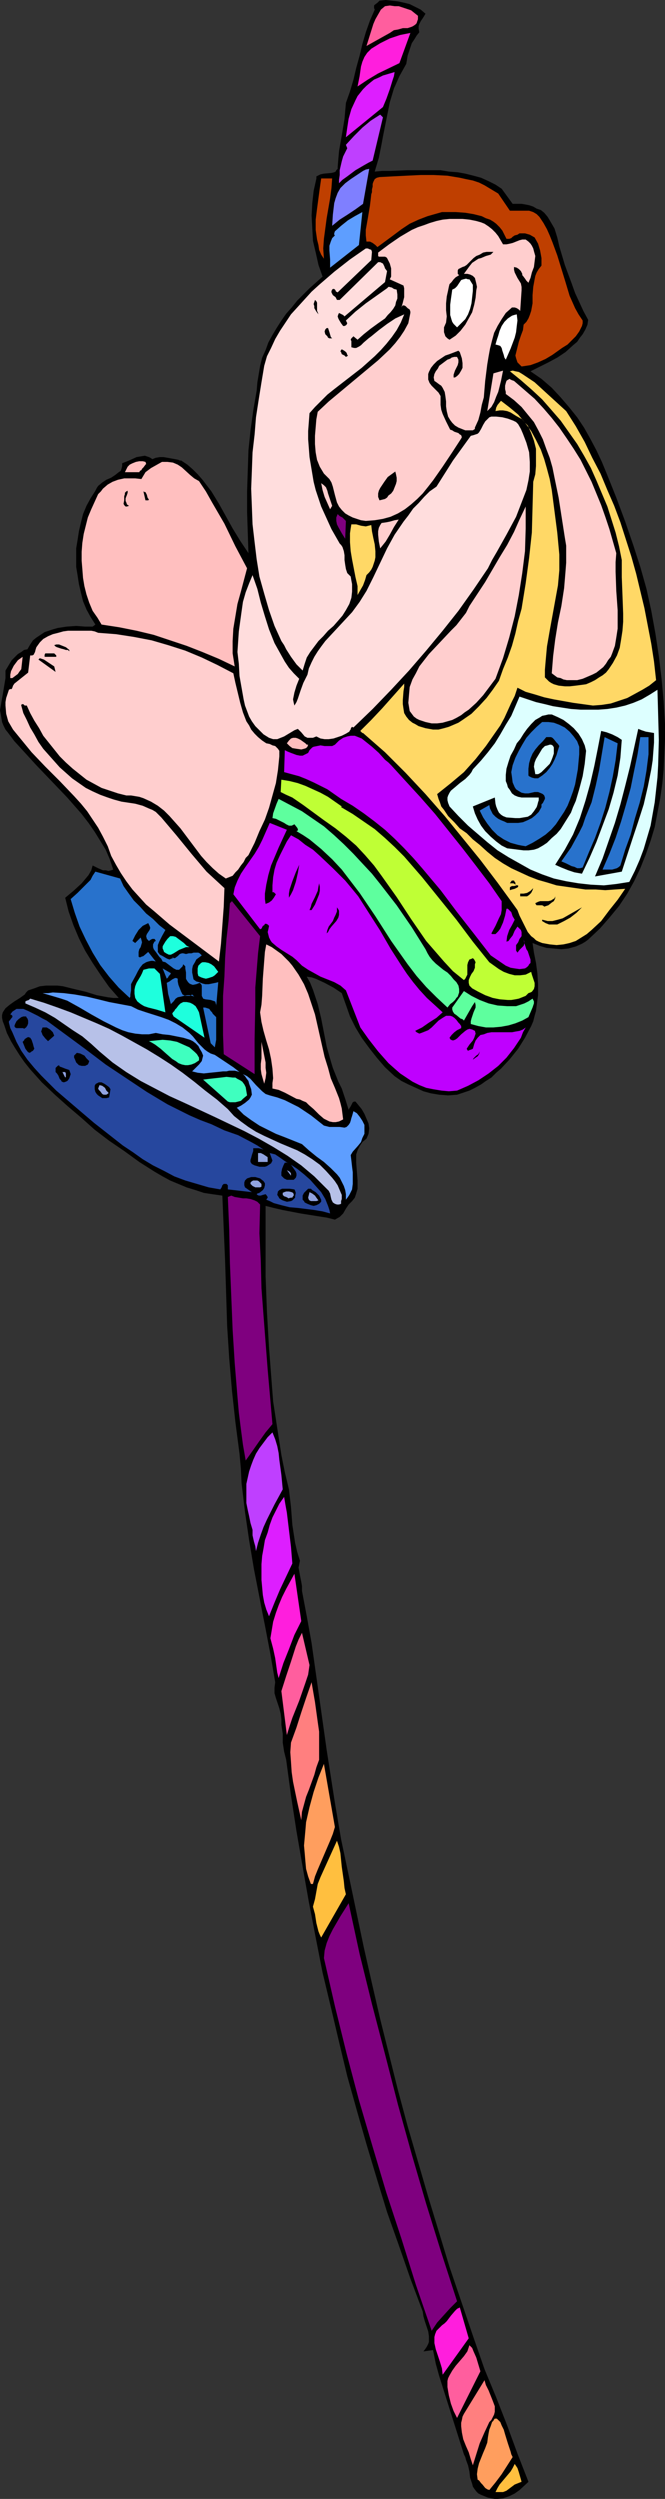 <?xml version="1.0" encoding="UTF-8" standalone="no"?>
<svg
   version="1.0"
   width="41.411mm"
   height="155.668mm"
   id="svg106"
   sodipodi:docname="T &amp; F - Pole Vaulter 06.wmf"
   xmlns:inkscape="http://www.inkscape.org/namespaces/inkscape"
   xmlns:sodipodi="http://sodipodi.sourceforge.net/DTD/sodipodi-0.dtd"
   xmlns="http://www.w3.org/2000/svg"
   xmlns:svg="http://www.w3.org/2000/svg">
  <rect width="100%" height="100%" fill="#333333" stroke="none"/>
  <sodipodi:namedview
     id="namedview106"
     pagecolor="#ffffff"
     bordercolor="#000000"
     borderopacity="0.25"
     inkscape:showpageshadow="2"
     inkscape:pageopacity="0.0"
     inkscape:pagecheckerboard="0"
     inkscape:deskcolor="#d1d1d1"
     inkscape:document-units="mm" />
  <defs
     id="defs1">
    <pattern
       id="WMFhbasepattern"
       patternUnits="userSpaceOnUse"
       width="6"
       height="6"
       x="0"
       y="0" />
  </defs>
  <path
     style="fill:#000000;fill-opacity:1;fill-rule:evenodd;stroke:none"
     d="M 100.144,3.232 99.659,4.04 99.013,5.009 98.69,5.656 98.528,6.14 V 6.787 l 0.162,0.808 -0.646,0.808 -0.485,0.808 -0.646,0.97 -0.323,0.97 -0.646,1.939 -0.323,1.939 -0.808,1.454 -0.808,1.454 -0.646,1.454 -0.646,1.454 -0.969,3.232 -0.646,3.232 -0.646,3.232 -0.323,1.616 -0.323,1.778 -0.646,3.232 -0.969,3.232 1.777,-0.162 h 1.938 l 3.877,-0.162 h 4.038 3.877 l 1.938,0.323 2.1,0.162 1.777,0.323 1.938,0.485 1.777,0.485 1.777,0.808 1.615,0.808 1.454,0.97 2.584,3.555 h 1.131 0.969 l 0.969,0.162 0.808,0.162 0.969,0.323 0.808,0.485 0.969,0.323 0.808,0.646 0.808,0.97 0.485,0.808 1.131,1.939 0.646,2.101 0.485,2.101 1.292,4.363 1.615,4.363 0.808,2.262 0.969,2.101 0.969,2.101 1.131,2.101 -0.162,1.131 -0.485,1.131 -0.646,1.131 -0.646,0.808 -0.646,0.97 -0.969,0.808 -1.777,1.616 -1.938,1.293 -2.1,1.131 -2.261,1.131 -0.969,0.485 -0.969,0.485 2.584,1.778 2.423,2.101 2.1,2.262 1.938,2.262 1.938,2.424 1.615,2.424 1.454,2.585 1.454,2.747 1.292,2.747 1.131,2.747 2.261,5.656 2.1,5.656 1.938,5.656 1.615,5.009 1.454,5.171 1.131,5.171 0.969,5.332 0.808,5.333 0.646,5.333 0.485,5.332 0.323,5.333 v 3.555 l -0.162,3.555 -0.162,3.555 -0.323,3.393 -0.485,3.393 -0.646,3.393 -0.646,3.393 -0.969,3.232 -1.131,3.232 -1.292,3.232 -1.454,3.07 -1.615,2.909 -1.938,2.909 -2.261,2.747 -2.261,2.585 -2.746,2.585 -0.646,0.485 -0.808,0.485 -1.454,0.646 -1.777,0.485 -1.615,0.162 -1.777,-0.162 -1.777,-0.162 -1.615,-0.485 -1.615,-0.646 0.323,2.262 0.485,2.424 0.323,2.424 0.162,2.585 v 2.585 l -0.323,2.424 -0.162,1.293 -0.323,1.131 -0.323,1.293 -0.485,1.131 -1.454,2.747 -1.615,2.585 -1.938,2.424 -2.1,2.262 -1.131,0.97 -1.131,1.131 -1.292,0.808 -1.131,0.808 -1.454,0.808 -1.292,0.646 -1.454,0.485 -1.454,0.485 -2.1,0.162 -2.1,-0.162 -1.938,-0.323 -1.777,-0.485 -1.777,-0.808 -1.777,-0.808 -1.615,-0.808 -1.615,-1.131 -2.261,-2.101 -1.938,-2.262 -1.777,-2.262 -1.777,-2.424 -1.454,-2.424 -1.292,-2.585 -0.969,-2.747 -0.969,-2.747 -1.938,-1.293 -2.1,-1.131 -2.1,-0.97 -0.969,-0.323 -1.131,-0.162 0.808,1.454 0.646,1.616 1.131,3.393 0.808,3.393 1.292,6.625 0.969,3.393 0.485,1.616 0.646,1.616 0.646,1.616 0.808,1.616 0.808,2.424 0.808,2.585 0.162,-0.323 0.323,-0.485 0.162,-0.323 0.323,-0.646 0.323,-0.162 h 0.323 l 1.454,1.778 0.646,1.131 0.485,1.131 0.485,1.131 0.162,1.131 -0.162,1.293 -0.485,1.131 -0.969,0.808 -0.646,0.97 -0.485,0.97 -0.323,0.97 v 0.97 0.97 l 0.162,2.101 0.162,2.101 v 0.97 0.97 l -0.323,1.131 -0.323,0.97 -0.646,0.808 -0.808,0.808 -0.646,0.97 -0.646,1.131 -0.808,0.808 -1.131,0.646 -1.938,-0.485 -2.1,-0.323 -4.038,-0.646 -4.2,-0.808 -2.1,-0.485 -1.938,-0.485 v 8.241 8.403 l 0.323,8.403 0.485,8.403 0.646,8.403 0.323,4.201 1.292,8.403 0.646,4.201 0.808,4.04 0.969,4.04 0.485,4.201 0.323,4.201 0.323,2.101 0.323,2.101 0.485,2.101 0.646,2.101 -0.162,0.808 -0.162,0.808 0.162,0.808 0.162,0.97 0.162,0.808 0.162,0.808 0.162,0.97 v 1.131 l 1.131,5.979 1.131,6.302 1.777,12.604 1.777,12.604 1.938,12.443 1.454,8.564 1.777,8.403 3.553,16.967 1.938,8.564 1.938,8.403 2.1,8.403 2.1,8.403 2.261,8.403 4.846,16.644 5.007,16.482 2.746,8.08 2.746,8.08 2.746,7.918 2.746,6.625 2.584,6.625 2.423,6.625 2.584,6.625 -2.1,1.939 -1.131,0.808 -1.292,0.646 -1.454,0.485 -1.292,0.162 h -0.646 l -0.808,-0.162 -0.808,-0.162 -0.808,-0.323 -0.808,-0.323 -0.646,-0.323 -0.485,-0.485 -0.485,-0.646 -0.323,-0.485 -0.162,-0.646 -0.485,-1.454 -0.162,-1.454 -0.323,-1.454 -0.485,-1.293 -0.162,-0.646 -0.323,-0.646 -1.938,-6.14 -0.969,-3.07 -0.969,-3.07 -1.938,-6.14 -0.808,-2.909 -0.646,-3.232 -2.261,0.323 0.485,-0.646 0.323,-0.485 0.323,-0.646 0.162,-0.485 v -1.293 l -0.162,-1.131 -0.808,-2.424 -0.323,-1.131 -0.162,-1.131 -2.907,-7.756 -2.746,-7.918 -2.746,-7.756 -2.423,-7.918 -2.423,-8.08 -2.261,-7.918 -2.261,-8.08 -1.938,-8.08 -1.938,-8.241 -1.938,-8.08 -1.615,-8.241 -1.615,-8.403 -1.454,-8.241 -1.454,-8.403 -1.292,-8.403 -1.131,-8.403 -0.485,-1.939 -0.323,-2.101 v -2.101 l -0.323,-2.101 v -1.293 l -0.162,-1.293 -0.323,-1.293 -0.808,-2.424 -0.323,-1.131 v -1.293 l 0.162,-1.293 -1.131,-6.625 -1.292,-6.787 -0.646,-3.232 -0.646,-3.393 -1.292,-6.625 -1.131,-6.787 -0.969,-6.625 -0.808,-6.787 -0.162,-3.393 -0.323,-3.555 -0.969,-7.433 -0.808,-7.433 -0.646,-7.595 -0.485,-7.595 -0.485,-15.351 -0.323,-7.595 -0.323,-7.756 -2.261,-0.323 -2.1,-0.323 -1.938,-0.646 -2.1,-0.646 -1.938,-0.808 -1.938,-0.808 -1.777,-0.97 -1.938,-1.131 -3.553,-2.262 -3.553,-2.585 -3.553,-2.424 -3.392,-2.585 -3.069,-2.747 -3.23,-2.747 -3.069,-2.747 -3.069,-2.909 -2.746,-3.07 -1.292,-1.616 -1.131,-1.616 -1.131,-1.778 -0.969,-1.616 -0.969,-1.939 -0.646,-1.939 -0.323,-0.808 -0.162,-0.808 v -0.646 l 0.162,-0.646 0.323,-0.485 0.323,-0.485 0.969,-0.808 1.131,-0.808 1.292,-0.808 1.131,-0.808 0.323,-0.485 0.485,-0.485 1.454,-0.485 1.292,-0.485 1.454,-0.162 h 1.292 1.454 l 1.292,0.162 2.584,0.646 2.746,0.646 2.584,0.808 2.584,0.485 1.292,0.162 h 1.292 l -2.261,-2.585 -1.938,-2.747 -1.938,-2.909 -1.777,-2.909 -1.454,-2.909 -1.292,-3.07 -1.131,-3.232 -0.808,-3.232 1.938,-1.616 1.938,-1.778 0.808,-0.97 0.808,-0.97 0.646,-1.131 0.323,-1.131 1.292,0.646 1.131,0.485 h 0.646 l 0.646,0.162 0.646,-0.162 0.485,-0.162 -0.808,-2.424 -0.969,-2.262 -1.292,-2.101 -1.292,-2.101 -1.454,-2.101 -1.615,-2.101 -3.392,-3.878 -3.553,-3.717 L 8.561,180.174 5.169,176.458 3.392,174.518 1.938,172.579 1.292,171.771 0.808,170.802 0.485,169.994 0.323,169.024 0.162,168.055 0,167.247 l 0.323,-1.939 0.323,-1.778 0.323,-1.939 0.323,-1.939 v -1.778 l 0.485,-0.808 0.485,-0.808 0.485,-0.808 0.808,-0.808 0.646,-0.646 0.808,-0.485 0.646,-0.485 0.808,-0.162 0.646,-1.131 0.646,-0.97 0.808,-0.646 0.969,-0.646 0.969,-0.646 0.969,-0.323 0.969,-0.323 1.131,-0.323 2.1,-0.323 2.261,-0.162 2.1,0.162 h 1.777 l 0.646,-0.485 -1.131,-1.778 -0.969,-1.778 -0.808,-1.939 -0.485,-1.939 -0.485,-2.101 -0.323,-2.101 -0.323,-1.939 v -2.262 -2.101 l 0.323,-1.939 0.323,-2.101 0.485,-2.101 0.485,-1.939 0.808,-1.939 0.969,-1.778 1.131,-1.778 0.323,-0.646 0.323,-0.485 0.969,-0.808 0.969,-0.646 1.131,-0.485 0.969,-0.646 0.808,-0.646 0.485,-0.323 0.162,-0.485 0.162,-0.646 v -0.646 l 1.615,-0.646 1.777,-0.808 0.969,-0.162 0.969,-0.162 0.969,0.323 0.323,0.162 0.485,0.323 0.808,-0.323 0.969,-0.162 h 0.808 l 0.969,0.162 1.777,0.323 0.808,0.162 0.323,0.162 h 0.323 l 1.454,0.97 1.292,1.131 1.131,1.131 1.131,1.293 2.1,2.747 1.777,2.909 1.615,2.909 1.615,2.909 1.777,2.909 1.938,2.909 -0.323,-9.695 v -4.848 l 0.162,-4.848 0.162,-4.848 0.485,-4.686 0.646,-4.686 0.808,-4.686 0.162,-1.939 0.323,-1.939 0.323,-1.939 0.485,-1.939 0.808,-1.778 0.646,-1.778 0.969,-1.778 0.969,-1.616 1.131,-1.778 1.131,-1.616 1.292,-1.454 1.292,-1.616 1.454,-1.454 1.454,-1.454 3.069,-2.747 -0.969,-2.747 -0.646,-2.909 -0.646,-2.747 -0.162,-2.909 -0.162,-3.07 0.162,-2.909 0.323,-2.909 0.646,-2.909 v -0.485 l 0.323,-0.162 0.646,-0.323 0.808,-0.162 1.777,-0.162 0.646,-0.162 0.323,-0.162 0.162,-0.323 0.323,-0.323 v -0.485 l 0.162,-1.939 0.162,-1.778 0.646,-3.717 0.646,-3.878 0.162,-1.939 0.162,-1.778 0.969,-2.747 0.808,-2.747 0.646,-2.747 0.808,-2.909 0.646,-2.747 0.808,-2.747 0.969,-2.747 1.131,-2.585 -0.162,-0.323 V 1.616 1.293 L 88.191,1.131 88.837,0.646 89.322,0.162 90.775,0 l 1.454,0.162 1.454,0.162 1.454,0.323 1.292,0.323 1.292,0.646 1.292,0.646 z"
     id="path1" />
  <path
     style="fill:#ff5e9e;fill-opacity:1;fill-rule:evenodd;stroke:none"
     d="M 98.367,3.717 V 4.525 L 98.205,5.009 98.044,5.494 97.721,5.817 97.236,6.14 96.913,6.302 95.944,6.625 H 94.813 L 93.683,6.948 92.714,7.11 92.229,7.433 91.745,7.756 v 0 l -5.492,3.07 0.808,-2.585 0.808,-2.585 0.485,-1.131 0.646,-1.131 0.646,-1.131 0.969,-0.808 1.131,-0.162 1.131,0.162 h 0.969 l 0.969,0.323 0.969,0.323 0.969,0.323 0.808,0.646 z"
     id="path2" />
  <path
     style="fill:#ff1edd;fill-opacity:1;fill-rule:evenodd;stroke:none"
     d="m 94.006,14.866 -5.007,2.424 -2.423,1.454 -2.423,1.616 0.485,-2.424 0.323,-2.262 0.323,-1.131 0.485,-1.131 0.646,-0.97 0.969,-0.97 2.1,-1.293 2.261,-1.131 2.423,-0.808 2.423,-0.485 v 0 z"
     id="path3" />
  <path
     style="fill:#dd1eff;fill-opacity:1;fill-rule:evenodd;stroke:none"
     d="m 90.129,25.208 -8.722,7.11 0.323,-2.262 0.323,-2.101 0.646,-2.262 0.969,-2.101 0.485,-0.97 0.646,-0.808 0.646,-0.808 0.808,-0.808 0.969,-0.808 0.808,-0.646 1.131,-0.485 0.969,-0.485 2.746,-0.808 -0.162,0.97 -0.323,0.97 -0.646,2.101 -0.808,2.262 z"
     id="path4" />
  <path
     style="fill:#bf3fff;fill-opacity:1;fill-rule:evenodd;stroke:none"
     d="m 87.706,37.812 -0.969,0.485 -1.131,0.646 -1.938,1.131 -1.938,1.454 -1.131,0.808 -0.808,0.808 v -0.808 l 0.162,-1.131 v -1.131 l 0.485,-2.101 0.323,-1.131 0.485,-0.97 0.485,-0.97 -0.323,-0.808 1.938,-2.101 1.938,-1.939 1.938,-1.616 2.261,-1.454 0.646,0.646 z"
     id="path5" />
  <path
     style="fill:#7f7fff;fill-opacity:1;fill-rule:evenodd;stroke:none"
     d="m 85.445,47.993 -1.777,1.293 -1.938,1.293 -1.777,1.131 -1.777,1.454 0.162,-2.585 0.323,-2.747 0.323,-1.131 0.485,-1.293 0.646,-1.131 0.485,-0.485 0.646,-0.646 1.292,-0.97 1.454,-0.97 1.454,-0.97 0.646,-0.323 0.808,-0.162 z"
     id="path6" />
  <path
     style="fill:#bf3f00;fill-opacity:1;fill-rule:evenodd;stroke:none"
     d="m 117.265,45.569 2.746,4.04 h 3.715 0.808 l 0.969,0.323 0.808,0.485 0.646,0.646 0.969,1.454 0.808,1.454 0.646,1.454 0.646,1.616 1.131,3.07 1.938,6.302 0.969,3.232 0.646,1.454 0.646,1.454 0.808,1.454 0.969,1.454 v 0.646 l -0.162,0.646 -0.323,0.646 -0.323,0.646 -0.808,1.131 -0.969,0.97 -0.969,0.97 -1.292,0.808 -1.131,0.808 -1.131,0.808 -1.615,0.97 -1.777,0.808 -1.777,0.646 -2.1,0.323 -0.485,-0.485 -0.485,-0.485 -0.162,-0.485 -0.162,-0.485 -0.162,-0.646 0.162,-0.646 0.323,-1.293 0.323,-1.293 0.485,-1.454 0.485,-1.293 0.162,-1.293 0.646,-0.646 0.485,-0.808 0.323,-0.808 0.323,-0.97 0.323,-1.778 v -1.939 l 0.162,-1.939 0.323,-1.778 0.162,-0.808 0.323,-0.808 0.485,-0.808 0.646,-0.808 V 60.758 l -0.323,-1.778 -0.485,-1.616 -0.808,-1.454 -1.131,-0.646 -1.131,-0.323 h -0.646 -0.646 l -0.485,0.323 -0.646,0.162 -0.485,0.323 -0.323,0.323 -0.485,0.162 h -0.323 -0.323 l -0.485,-0.97 -0.485,-0.97 -0.646,-0.808 -0.808,-0.808 -0.646,-0.485 -0.808,-0.485 -0.969,-0.323 -0.969,-0.485 -1.938,-0.485 -1.938,-0.323 -2.261,-0.162 h -1.938 -1.292 l -1.131,0.323 -2.261,0.646 -2.1,0.808 -2.1,0.97 -1.938,1.293 -1.938,1.454 -3.715,2.747 -0.485,-0.485 -0.646,-0.485 -0.646,-0.323 h -0.323 -0.485 l -0.162,-1.454 v -1.293 l 0.485,-2.747 0.485,-2.909 0.162,-1.293 0.162,-1.454 0.162,-0.485 v -0.646 l 0.162,-0.646 V 43.306 l 0.162,-0.485 0.323,-0.646 0.485,-0.323 0.646,-0.162 3.069,-0.162 3.23,-0.162 3.392,-0.162 h 3.069 l 3.23,0.162 2.907,0.485 1.454,0.323 1.615,0.323 1.454,0.485 1.292,0.646 z"
     id="path7" />
  <path
     style="fill:#bf3f00;fill-opacity:1;fill-rule:evenodd;stroke:none"
     d="m 78.177,42.014 -0.162,2.262 -0.323,2.424 -0.808,4.686 -0.323,2.424 L 76.238,56.234 76.077,58.496 76.238,60.92 75.592,59.95 75.108,58.819 74.946,57.688 74.623,56.395 74.3,54.133 v -2.424 l 0.323,-2.585 0.323,-2.424 0.323,-2.424 0.323,-2.262 z"
     id="path8" />
  <path
     style="fill:#5e9eff;fill-opacity:1;fill-rule:evenodd;stroke:none"
     d="m 84.476,57.688 -6.784,5.333 V 62.213 61.081 L 77.531,58.981 V 57.85 l 0.323,-0.97 0.323,-0.808 0.323,-0.323 0.323,-0.323 -0.162,-0.162 V 54.941 l 0.162,-0.485 1.454,-1.293 1.615,-1.293 1.615,-0.97 1.777,-0.97 z"
     id="path9" />
  <path
     style="fill:#ffcece;fill-opacity:1;fill-rule:evenodd;stroke:none"
     d="m 118.396,57.526 h 0.808 l 0.808,-0.162 0.646,-0.162 0.808,-0.323 0.808,-0.323 0.646,-0.162 h 0.808 l 0.646,0.485 0.485,0.485 0.323,0.485 0.323,0.646 0.162,0.646 0.323,1.131 -0.162,1.293 -0.162,1.293 -0.485,1.293 -0.323,1.293 -0.485,1.131 -0.485,-0.485 -0.323,-0.485 -0.485,-0.646 -0.162,-0.162 v -0.323 l -0.323,-0.646 -0.485,-0.485 -0.485,-0.323 -0.646,-0.162 v 0.646 l 0.162,0.646 0.646,1.293 0.808,1.293 0.162,0.808 v 0.808 l -0.323,4.848 -0.323,-0.323 -0.485,-0.323 -0.485,-0.162 h -0.646 l -1.454,1.293 -0.969,1.454 -0.969,1.616 -0.808,1.616 -0.485,1.778 -0.485,1.939 -0.323,1.778 -0.323,1.939 -0.485,3.878 -0.323,3.878 -0.485,1.778 -0.323,1.778 -0.485,1.778 -0.808,1.778 v 0.162 0.162 l -0.485,0.323 h -0.808 -0.969 l -0.808,-0.323 -0.808,-0.323 -0.808,-0.485 -0.646,-0.646 -0.485,-0.646 -0.485,-0.808 -0.323,-1.293 -0.162,-1.131 v -1.131 l -0.162,-1.293 -0.162,-0.97 -0.485,-0.97 -0.323,-0.485 -0.485,-0.323 -0.646,-0.485 -0.485,-0.323 -0.162,-0.808 0.162,-0.808 0.323,-0.646 0.485,-0.646 0.323,-0.646 0.646,-0.485 1.292,-0.97 0.485,-0.162 0.323,-0.162 0.162,-0.162 0.646,-0.162 h 0.646 l 0.323,0.646 v 0.646 l -0.162,0.646 -0.323,0.646 -0.323,0.646 -0.162,0.485 -0.162,0.485 v 0.646 h 0.323 l 0.485,-0.323 0.485,-0.485 0.485,-0.808 0.323,-0.646 v -1.131 l -0.162,-1.131 -0.323,-0.97 -0.162,-0.485 -0.323,-0.323 -2.1,0.808 -0.969,0.323 -0.969,0.646 -0.969,0.646 -0.808,0.808 -0.646,0.808 -0.485,0.97 -0.162,0.485 v 0.485 0.808 l 0.323,0.808 0.485,0.646 0.485,0.485 0.323,0.323 0.323,0.323 0.485,0.485 0.485,0.808 v 1.131 0.97 l 0.162,1.131 0.323,0.97 0.808,1.778 0.969,1.939 0.485,0.162 0.485,0.323 0.969,0.323 0.323,0.323 0.323,0.162 0.162,0.485 -0.162,0.323 -2.1,3.232 -2.261,3.393 -2.261,3.232 -1.131,1.454 -1.292,1.616 -1.292,1.293 -1.454,1.293 -1.454,1.131 -1.615,0.97 -1.777,0.808 -1.777,0.485 -1.938,0.323 -2.1,0.162 -1.131,-0.162 -0.969,-0.323 -0.969,-0.323 -0.969,-0.485 -0.808,-0.485 -0.808,-0.808 -0.646,-0.808 -0.485,-0.97 -0.485,-1.778 -0.485,-1.939 -0.323,-0.97 -0.485,-0.808 -0.646,-0.646 -0.646,-0.646 -0.485,-0.808 -0.485,-0.808 -0.646,-1.616 -0.323,-1.778 -0.162,-1.939 v -1.939 l 0.162,-1.939 0.162,-1.939 0.323,-1.778 2.584,-2.424 2.907,-2.424 5.815,-4.848 2.907,-2.424 2.746,-2.585 1.292,-1.454 1.131,-1.454 0.969,-1.454 0.969,-1.778 0.162,-0.808 0.162,-0.808 0.162,-0.808 v -0.323 l -0.162,-0.485 -0.485,-0.323 -0.485,-0.485 -0.323,-0.162 h -0.323 l -0.162,0.162 -0.162,0.323 0.323,-1.131 0.323,-1.293 V 68.676 67.868 l -0.162,-0.646 -3.23,-1.454 0.323,-0.646 V 64.475 63.182 L 91.745,62.051 91.098,60.758 90.937,60.597 90.614,60.435 h -0.485 -0.646 -0.323 l -0.162,-0.162 v -0.808 l 2.584,-1.939 2.584,-1.778 2.746,-1.616 1.454,-0.646 1.454,-0.485 1.292,-0.485 1.615,-0.485 1.454,-0.323 1.615,-0.162 h 1.454 1.615 l 1.615,0.162 1.615,0.323 1.131,0.323 0.808,0.323 0.969,0.646 0.808,0.646 0.808,0.808 0.646,0.808 z"
     id="path10" />
  <path
     style="fill:#ffdddd;fill-opacity:1;fill-rule:evenodd;stroke:none"
     d="m 87.545,59.304 -0.162,1.939 -7.915,7.595 -0.323,-0.162 -0.162,-0.162 v -0.162 l -0.323,-0.323 h -0.323 l -0.162,0.162 -0.162,0.323 v 0.323 l 0.162,0.323 0.162,0.323 0.646,0.485 0.162,0.323 0.162,0.323 h 0.646 l 9.045,-8.888 h 0.485 l 0.323,0.162 0.323,0.162 0.162,0.323 0.162,0.323 0.162,0.485 0.485,0.646 -0.485,2.585 -9.53,8.08 -0.323,-0.323 -0.323,-0.162 -0.323,-0.162 -0.323,-0.162 -0.162,0.323 -0.162,0.485 0.162,0.485 0.162,0.323 0.485,0.808 0.485,0.646 h 0.323 l 0.323,-0.162 0.162,-0.162 0.162,-0.323 -0.323,-0.646 2.261,-2.101 2.423,-1.939 5.007,-3.555 0.323,-0.323 h 0.162 l 0.646,0.162 0.485,0.323 0.646,0.162 0.162,1.131 v 0.97 l -0.323,0.808 -0.162,0.808 -0.485,0.808 -0.646,0.808 -0.646,0.646 -0.646,0.808 -1.615,1.131 -1.777,1.293 -1.615,1.293 -1.454,1.293 -0.969,-0.808 -0.323,0.323 -0.162,0.162 -0.162,0.323 0.162,0.323 v 0.808 0.323 0.323 l 0.646,0.162 h 0.485 l 0.646,-0.323 0.485,-0.323 0.646,-0.646 1.131,-0.97 0.646,-0.485 1.777,-1.454 1.938,-1.454 1.938,-1.293 2.1,-0.97 -0.808,1.939 -0.969,1.778 -1.131,1.616 -1.292,1.616 -1.292,1.454 -1.454,1.454 -3.069,2.747 -6.461,5.009 -1.615,1.293 -1.454,1.454 -1.454,1.454 -1.292,1.454 -0.162,2.101 -0.162,2.101 v 1.939 l 0.162,2.101 0.162,2.101 0.323,1.939 0.323,1.939 0.323,1.939 0.485,1.939 0.646,1.939 0.646,1.939 0.808,1.778 1.615,3.555 1.938,3.393 0.323,0.323 0.323,0.485 0.323,0.97 0.162,0.97 v 1.131 l 0.162,1.131 0.162,0.97 0.323,0.97 0.323,0.323 0.485,0.485 0.162,0.97 0.162,0.808 v 0.97 0.808 l -0.162,1.454 -0.485,1.454 -0.808,1.454 -0.808,1.293 -0.969,1.131 -1.131,1.293 -1.292,1.131 -1.131,1.293 -1.131,1.131 -0.969,1.293 -0.969,1.293 -0.808,1.293 -0.485,1.454 -0.485,1.616 -0.646,-0.646 -0.808,-0.808 -1.292,-1.778 -1.131,-1.778 -0.485,-0.97 -0.646,-0.97 -1.615,-3.555 -1.292,-3.717 -1.131,-3.878 -1.131,-4.04 -0.646,-4.04 -0.485,-4.04 -0.485,-4.201 -0.162,-4.201 -0.162,-4.201 0.162,-4.201 0.162,-4.363 0.485,-4.201 0.323,-4.04 0.646,-4.201 0.646,-4.04 0.646,-3.878 0.646,-2.262 0.969,-1.939 0.969,-2.101 1.131,-1.939 1.292,-1.939 1.292,-1.939 1.615,-1.778 1.615,-1.778 1.615,-1.778 1.777,-1.616 3.553,-3.07 3.715,-2.909 3.715,-2.585 h 0.485 l 0.323,0.162 0.485,0.162 z"
     id="path11" />
  <path
     style="fill:#000000;fill-opacity:1;fill-rule:evenodd;stroke:none"
     d="m 116.134,59.304 -0.323,0.323 -0.323,0.323 -1.131,0.323 -1.131,0.485 -0.646,0.162 -0.485,0.323 -0.969,0.646 -0.646,0.808 -1.292,1.778 h 0.808 l 0.646,0.162 0.646,0.323 0.485,0.485 0.162,0.646 0.162,0.646 0.162,0.808 -0.162,0.808 -0.162,1.778 -0.323,1.616 -0.485,1.778 -0.808,1.454 -0.808,1.454 -1.131,1.454 -1.131,1.131 -1.454,0.97 -0.485,-0.323 -0.485,-0.485 -0.162,-0.485 -0.162,-0.485 v -0.485 -0.646 l 0.485,-1.131 0.162,-1.454 -0.162,-1.454 v -1.616 l 0.162,-1.616 0.323,-1.454 0.162,-0.808 0.162,-0.646 0.485,-0.485 0.485,-0.646 0.485,-0.485 0.808,-0.485 -0.323,-0.323 v -0.323 -0.485 l 0.162,-0.323 0.323,-0.162 0.646,-0.323 0.485,-0.162 0.485,-0.323 0.323,-0.323 1.292,-1.293 0.646,-0.485 0.808,-0.323 0.808,-0.485 0.808,-0.162 h 0.808 z"
     id="path12" />
  <path
     style="fill:#ffffff;fill-opacity:1;fill-rule:evenodd;stroke:none"
     d="m 111.289,67.06 v 1.454 l -0.162,1.454 -0.162,1.454 -0.323,1.293 -0.485,1.293 -0.646,1.131 -0.969,0.97 -0.969,0.97 -0.485,-0.485 -0.323,-0.323 -0.323,-0.485 -0.162,-0.485 -0.323,-1.131 v -1.293 -1.131 l 0.162,-1.293 0.162,-1.131 0.162,-1.131 0.646,-0.323 0.485,-0.485 0.323,-0.485 0.323,-0.485 0.323,-0.485 0.485,-0.162 0.646,-0.162 0.485,0.162 h 0.323 z"
     id="path13" />
  <path
     style="fill:#000000;fill-opacity:1;fill-rule:evenodd;stroke:none"
     d="m 74.946,74.009 -0.485,-0.646 -0.485,-0.808 v -0.485 l -0.162,-0.485 0.162,-0.485 0.162,-0.485 0.323,0.323 0.162,0.323 v 0.97 0.97 l 0.162,0.323 z"
     id="path14" />
  <path
     style="fill:#ffffff;fill-opacity:1;fill-rule:evenodd;stroke:none"
     d="m 121.626,74.009 0.162,1.454 -0.162,1.293 -0.162,1.454 -0.323,1.293 -0.485,1.293 -0.485,1.293 -1.131,2.585 -0.323,-0.485 -0.162,-0.646 -0.162,-0.485 -0.162,-0.485 -0.162,-0.646 -0.323,-0.485 -0.485,-0.162 -0.646,-0.162 0.323,-1.131 0.323,-0.97 0.323,-1.131 0.485,-1.131 0.646,-0.97 0.808,-0.808 0.969,-0.646 0.485,-0.162 z"
     id="path15" />
  <path
     style="fill:#000000;fill-opacity:1;fill-rule:evenodd;stroke:none"
     d="M 78.177,79.664 H 77.854 77.531 L 77.208,79.503 77.046,79.18 76.561,78.695 76.4,78.049 l 0.162,-0.485 0.162,-0.162 0.162,-0.162 h 0.162 0.162 l 0.162,0.485 0.162,0.485 0.323,1.131 z"
     id="path16" />
  <path
     style="fill:#000000;fill-opacity:1;fill-rule:evenodd;stroke:none"
     d="m 81.73,83.543 0.162,0.162 -0.162,0.162 -0.323,0.162 -0.162,-0.162 -0.162,-0.162 -0.646,-0.323 -0.162,-0.485 -0.162,-0.162 0.162,-0.323 0.162,-0.162 0.323,0.162 0.485,0.323 0.323,0.323 z"
     id="path17" />
  <path
     style="fill:#ffd866;fill-opacity:1;fill-rule:evenodd;stroke:none"
     d="m 133.256,96.793 2.261,3.555 2.1,3.717 1.777,3.717 1.938,3.717 1.615,3.878 1.615,3.717 1.454,3.878 1.292,4.04 1.292,4.04 1.131,4.04 0.969,4.04 0.969,4.04 0.808,4.201 0.808,4.201 0.646,4.201 0.485,4.363 -1.615,1.293 -1.615,0.97 -1.777,0.97 -1.777,0.97 -1.938,0.646 -1.938,0.646 -2.1,0.323 -2.1,0.162 -4.684,-0.646 -4.523,-0.808 -2.261,-0.485 -2.1,-0.646 -2.261,-0.646 -1.938,-0.97 -0.646,1.939 -0.808,1.616 -0.808,1.778 -0.808,1.778 -0.969,1.778 -1.131,1.616 -2.261,3.232 -2.423,3.07 -2.746,3.07 -3.069,2.585 -3.23,2.585 0.323,1.131 0.323,0.808 0.323,0.97 0.646,0.808 0.969,1.454 1.454,1.454 1.292,1.454 1.615,1.131 1.454,1.454 1.615,1.293 1.777,1.616 1.777,1.454 1.938,1.293 1.938,1.131 2.1,0.97 2.1,0.97 2.1,0.808 2.261,0.646 2.1,0.646 2.261,0.323 2.261,0.323 2.261,0.323 h 2.423 l 2.261,0.162 2.261,-0.162 2.423,-0.162 -1.777,2.585 -1.938,2.424 -1.938,2.585 -2.261,2.101 -1.131,0.97 -1.292,0.808 -1.292,0.808 -1.454,0.485 -1.454,0.323 -1.615,0.162 -1.615,-0.162 -1.777,-0.323 -0.808,-0.323 -0.646,-0.323 -0.485,-0.485 -0.646,-0.485 -0.808,-0.97 -0.646,-1.293 -0.646,-1.293 -0.646,-1.293 -0.485,-1.293 -0.808,-1.131 -3.877,-5.333 -4.038,-5.333 -4.2,-5.171 -4.2,-5.171 -4.523,-5.171 -4.684,-5.009 -4.846,-4.848 -2.584,-2.262 -2.584,-2.262 h -0.162 l -0.162,-0.162 -0.162,-0.162 -0.162,-0.162 2.584,-2.585 2.584,-2.747 2.584,-2.909 2.584,-2.909 v 0.808 l -0.162,0.97 -0.162,2.101 v 0.97 l 0.162,1.131 0.162,0.97 0.485,0.808 0.646,0.808 0.808,0.646 0.646,0.323 0.808,0.485 1.615,0.485 1.777,0.323 h 1.292 l 1.292,-0.323 1.131,-0.323 1.131,-0.485 1.131,-0.485 0.969,-0.646 2.1,-1.454 1.777,-1.778 1.777,-1.939 1.454,-1.939 1.454,-2.101 0.969,-2.747 1.131,-2.747 0.969,-2.747 0.808,-2.909 0.646,-2.909 0.808,-2.909 0.969,-5.979 0.808,-5.979 0.646,-5.979 0.162,-5.979 0.162,-5.979 0.485,-1.778 0.162,-1.939 v -1.939 -2.101 l -0.485,-1.939 -0.646,-1.778 -0.808,-1.778 -0.646,-0.646 -0.646,-0.808 -1.454,-0.808 -1.292,-0.808 -0.808,-0.323 -0.969,-0.162 h -0.808 l -0.969,0.162 0.162,-0.808 0.323,-0.646 0.808,-0.97 2.1,1.616 1.938,1.616 1.615,1.939 1.454,1.939 1.131,2.101 1.131,2.262 0.808,2.262 0.646,2.262 0.646,2.424 0.485,2.585 0.646,5.009 0.646,5.009 0.485,5.171 v 1.778 1.939 l -0.323,3.555 -0.646,3.555 -0.646,3.555 -0.646,3.555 -0.646,3.717 -0.323,3.555 -0.162,1.939 v 1.778 l 0.485,0.485 0.485,0.485 0.485,0.323 0.646,0.323 1.131,0.323 1.454,0.162 h 1.131 l 1.454,-0.162 2.423,-0.323 1.131,-0.485 0.969,-0.485 0.969,-0.646 0.808,-0.485 0.808,-0.646 0.646,-0.808 0.969,-1.454 0.969,-1.778 0.646,-1.778 0.323,-1.939 0.323,-2.101 0.162,-2.101 v -1.939 l -0.162,-4.363 -0.162,-4.201 v -2.101 -1.939 l -0.646,-3.232 -0.808,-3.232 -0.969,-3.07 -0.969,-3.07 -1.292,-3.07 -1.292,-3.07 -1.292,-2.909 -1.615,-2.909 -1.615,-2.747 -1.938,-2.747 -1.938,-2.747 -2.1,-2.424 -2.261,-2.585 -2.423,-2.262 -2.584,-2.262 -2.584,-2.101 0.646,-0.162 0.646,0.162 0.808,0.162 0.808,0.485 1.454,0.97 1.454,0.97 z"
     id="path18" />
  <path
     style="fill:#ffcece;fill-opacity:1;fill-rule:evenodd;stroke:none"
     d="m 114.681,96.793 1.454,-8.888 2.261,-0.646 -0.485,2.424 -0.646,2.585 -0.485,1.131 -0.485,1.293 -0.646,1.131 z"
     id="path19" />
  <path
     style="fill:#ffcece;fill-opacity:1;fill-rule:evenodd;stroke:none"
     d="m 120.98,89.683 2.423,2.101 2.423,2.101 2.1,2.262 1.938,2.262 1.777,2.262 1.777,2.585 1.615,2.424 1.615,2.585 1.292,2.585 1.292,2.585 1.131,2.747 1.131,2.747 0.969,2.747 0.969,2.909 1.615,5.656 -0.162,2.101 v 2.262 l 0.162,4.525 0.323,4.525 v 2.262 2.101 l -0.323,2.101 -0.323,1.939 -0.646,1.778 -0.323,0.808 -0.646,0.808 -0.485,0.808 -0.646,0.808 -0.808,0.646 -0.808,0.646 -0.969,0.485 -1.131,0.485 -1.131,0.485 -1.292,0.323 h -1.615 -0.808 l -0.808,-0.162 -0.646,-0.323 -0.808,-0.162 -0.646,-0.485 -0.646,-0.485 0.323,-4.04 0.485,-3.878 0.646,-4.04 0.808,-3.878 0.646,-4.201 0.323,-3.878 0.162,-2.101 v -1.939 -2.101 l -0.323,-1.939 -1.454,-9.372 -0.969,-4.686 -0.485,-2.424 -0.646,-2.262 -0.808,-2.101 -0.808,-2.262 -0.969,-1.939 -1.131,-2.101 -1.454,-1.778 -1.454,-1.778 -1.777,-1.616 -1.938,-1.454 v -0.485 l -0.162,-0.646 v -0.808 l 0.162,-0.646 0.162,-0.485 0.162,-0.162 0.323,-0.162 0.162,-0.162 0.323,0.162 0.323,0.162 z"
     id="path20" />
  <path
     style="fill:#ffdddd;fill-opacity:1;fill-rule:evenodd;stroke:none"
     d="m 121.949,99.863 0.646,1.131 0.485,1.131 0.808,2.101 0.646,2.262 0.162,2.262 v 2.262 l -0.323,2.101 -0.485,2.262 -0.808,2.101 -0.808,2.101 -0.808,2.101 -2.261,4.201 -2.261,4.04 -1.131,1.939 -0.969,1.939 -3.392,5.009 -3.553,5.009 -3.715,4.686 -3.877,4.686 -4.038,4.686 -4.2,4.525 -4.361,4.525 -4.523,4.363 -0.323,-0.162 -0.162,0.162 -0.162,0.323 v 0.162 l -0.162,0.162 -0.162,0.323 -0.808,0.485 -0.969,0.485 -0.969,0.323 -0.969,0.323 -1.131,0.162 h -0.969 l -0.969,-0.162 -0.969,-0.485 -0.808,0.323 H 73.008 72.362 l -0.646,-0.323 -0.808,-0.97 -0.485,-0.485 -0.323,-0.323 -0.808,0.323 -0.808,0.485 -1.615,0.97 -0.808,0.323 -0.808,0.323 H 64.286 l -0.969,-0.323 -1.292,-0.808 -0.969,-0.97 -0.969,-0.97 -0.808,-1.131 -0.646,-1.131 -0.485,-1.293 -0.485,-1.293 -0.323,-1.454 -0.485,-2.747 -0.485,-2.747 -0.162,-2.909 -0.323,-2.747 0.323,-4.848 0.646,-4.686 0.323,-2.262 0.646,-2.262 0.808,-2.101 0.808,-1.939 1.131,3.232 0.808,3.232 0.969,3.232 0.969,3.07 1.292,3.232 0.808,1.454 0.808,1.454 0.808,1.454 0.969,1.454 1.131,1.293 1.292,1.293 -0.323,0.808 -0.323,0.808 -0.485,1.616 -0.162,0.808 -0.162,0.808 0.162,0.808 0.162,0.646 0.485,-0.808 0.323,-0.808 0.646,-1.939 0.646,-1.778 0.485,-0.97 0.485,-0.97 0.323,-1.454 0.646,-1.454 0.646,-1.293 0.808,-1.293 0.808,-1.131 0.969,-1.293 2.1,-2.262 2.1,-2.262 2.1,-2.262 1.777,-2.424 0.808,-1.293 0.808,-1.293 1.615,-3.232 1.615,-3.393 1.615,-3.393 1.777,-3.232 2.1,-3.07 1.131,-1.454 1.131,-1.616 1.292,-1.293 1.292,-1.454 1.292,-1.293 1.615,-1.131 1.938,-3.07 1.938,-3.07 2.1,-2.909 2.1,-2.909 0.646,-0.162 0.485,-0.162 0.485,-0.162 0.323,-0.323 0.485,-0.808 0.485,-0.97 0.485,-0.808 0.646,-0.646 0.323,-0.323 0.485,-0.162 h 0.646 0.485 l 1.454,0.162 1.292,0.323 1.292,0.485 0.646,0.323 z"
     id="path21" />
  <path
     style="fill:#ffbfbf;fill-opacity:1;fill-rule:evenodd;stroke:none"
     d="m 34.243,108.751 0.162,0.485 -0.162,0.162 -0.485,0.646 -0.323,0.323 -0.162,0.323 -0.323,0.162 -0.162,0.323 H 29.397 l 0.323,-0.646 0.323,-0.646 0.485,-0.485 0.646,-0.323 0.808,-0.323 0.808,-0.162 h 0.808 z"
     id="path22" />
  <path
     style="fill:#ffbfbf;fill-opacity:1;fill-rule:evenodd;stroke:none"
     d="m 46.841,113.275 1.615,2.424 1.454,2.585 2.907,5.009 2.584,5.333 2.746,5.171 -1.454,5.494 -0.808,2.909 -0.485,2.909 -0.485,2.909 -0.162,2.909 v 2.909 l 0.485,3.07 -3.715,-1.778 -3.877,-1.616 -3.715,-1.454 -3.877,-1.293 -3.877,-1.293 -4.038,-0.97 -4.038,-0.808 -4.2,-0.646 -0.969,-1.616 -1.131,-1.616 -0.808,-1.939 -0.646,-1.939 -0.485,-1.939 -0.323,-1.939 -0.162,-2.101 -0.162,-1.939 v -2.101 l 0.162,-2.101 0.323,-2.101 0.485,-1.939 0.485,-1.939 0.808,-1.939 0.808,-1.778 0.808,-1.778 0.646,-0.646 0.485,-0.646 1.131,-0.97 1.131,-0.646 1.292,-0.485 1.454,-0.323 h 1.292 1.292 l 1.454,0.162 0.485,-0.808 0.485,-0.808 0.646,-0.485 0.646,-0.485 2.584,-1.454 h 0.646 0.646 l 1.292,0.162 1.131,0.485 0.969,0.646 1.938,1.778 0.969,0.808 z"
     id="path23" />
  <path
     style="fill:#000000;fill-opacity:1;fill-rule:evenodd;stroke:none"
     d="m 91.421,116.669 -0.323,0.485 -0.485,0.323 -0.646,0.162 -0.646,0.162 -0.323,-0.808 v -0.808 l 0.162,-0.646 0.323,-0.646 0.969,-1.454 0.808,-1.131 1.777,-1.293 0.162,0.646 0.162,0.808 v 0.808 l -0.162,0.646 -0.323,0.808 -0.323,0.808 -0.485,0.646 z"
     id="path24" />
  <path
     style="fill:#ffcece;fill-opacity:1;fill-rule:evenodd;stroke:none"
     d="m 78.177,119.093 -0.485,0.808 -0.646,-1.454 -0.646,-1.454 -0.485,-1.616 -0.323,-1.616 0.646,0.485 0.485,0.485 0.323,0.808 0.162,0.646 z"
     id="path25" />
  <path
     style="fill:#000000;fill-opacity:1;fill-rule:evenodd;stroke:none"
     d="m 30.043,115.538 v 0.485 l -0.162,0.485 -0.323,0.808 v 0.646 l 0.162,0.323 0.162,0.485 0.485,0.323 -0.485,0.162 h -0.323 l -0.323,-0.323 -0.162,-0.323 0.162,-0.808 v -0.97 l 0.162,-0.485 v -0.323 l 0.323,-0.323 0.323,-0.162 z"
     id="path26" />
  <path
     style="fill:#000000;fill-opacity:1;fill-rule:evenodd;stroke:none"
     d="m 35.05,117.638 -0.162,0.162 h -0.162 -0.162 -0.323 l -0.485,-2.101 0.323,0.162 h 0.162 l 0.323,0.646 0.162,0.646 z"
     id="path27" />
  <path
     style="fill:#ffcece;fill-opacity:1;fill-rule:evenodd;stroke:none"
     d="m 116.619,159.814 -1.454,1.939 -1.454,1.939 -1.615,1.778 -1.777,1.616 -0.969,0.646 -0.808,0.646 -1.131,0.646 -0.969,0.485 -1.131,0.323 -1.131,0.323 -1.292,0.162 h -1.292 l -1.454,-0.323 -1.454,-0.485 -0.646,-0.323 -0.646,-0.485 -0.485,-0.646 -0.485,-0.646 -0.162,-0.97 -0.162,-0.97 0.162,-1.939 0.162,-1.778 0.646,-1.778 0.808,-1.454 0.808,-1.616 1.131,-1.454 1.131,-1.454 2.584,-2.747 2.584,-2.747 1.292,-1.293 1.131,-1.454 1.131,-1.454 0.808,-1.616 3.715,-5.656 3.392,-5.817 1.777,-2.909 1.615,-3.07 1.292,-2.909 1.454,-3.07 v 5.171 l -0.162,5.333 -0.646,5.171 -0.808,5.171 -0.969,5.009 -1.292,5.009 -1.454,4.848 z"
     id="path28" />
  <path
     style="fill:#7f007f;fill-opacity:1;fill-rule:evenodd;stroke:none"
     d="m 81.407,122.809 -0.162,4.04 -0.808,-1.293 -0.808,-1.454 -0.323,-0.646 -0.162,-0.808 v -0.808 l 0.323,-0.808 0.485,0.485 0.323,0.162 0.323,0.162 0.485,0.485 0.323,0.323 z"
     id="path29" />
  <path
     style="fill:#ffcece;fill-opacity:1;fill-rule:evenodd;stroke:none"
     d="m 93.844,122.324 -1.131,1.778 -0.969,1.778 -0.969,1.616 -0.646,0.808 -0.646,0.808 -0.162,-0.808 -0.162,-0.808 -0.162,-1.616 v -0.808 l 0.162,-0.808 0.323,-0.646 0.323,-0.485 1.131,-0.162 0.808,-0.162 1.131,-0.323 z"
     id="path30" />
  <path
     style="fill:#ffd866;fill-opacity:1;fill-rule:evenodd;stroke:none"
     d="m 87.383,123.617 0.162,1.454 0.323,1.616 0.323,1.454 0.162,1.616 v 1.454 l -0.162,0.808 -0.485,1.454 -0.323,0.646 -0.485,0.646 -0.646,0.646 -0.323,1.131 -0.485,1.293 -0.646,1.131 -0.646,1.131 v -2.101 l -0.485,-2.101 -0.808,-4.201 -0.323,-1.939 -0.162,-2.101 v -2.101 l 0.162,-1.131 0.162,-0.97 h 1.131 l 1.131,0.323 1.131,0.162 0.646,-0.162 z"
     id="path31" />
  <path
     style="fill:#ffcece;fill-opacity:1;fill-rule:evenodd;stroke:none"
     d="m 23.098,148.987 4.2,0.323 4.2,0.646 4.2,0.808 3.877,1.131 4.038,1.293 3.877,1.616 3.715,1.778 3.715,1.939 0.485,2.262 1.131,4.686 0.646,2.262 0.808,2.101 0.646,0.97 0.485,0.97 0.808,0.97 0.808,0.808 0.969,0.808 0.969,0.646 0.808,0.162 0.646,0.323 0.646,0.162 0.323,0.323 0.323,0.323 0.323,0.485 v 0.485 0.808 l -0.323,3.232 -0.485,3.07 -0.808,2.909 -0.808,2.909 -0.969,2.747 -1.292,2.747 -1.131,2.747 -1.454,2.909 -0.646,0.646 -0.485,0.97 -0.646,0.808 -0.646,0.97 -0.646,0.646 -0.646,0.808 -0.808,0.323 -0.808,0.323 -1.615,-1.131 -1.454,-1.293 -1.454,-1.454 -1.292,-1.454 -2.423,-3.232 -2.423,-3.232 -1.292,-1.454 -1.292,-1.454 -1.292,-1.293 -1.454,-1.131 -1.615,-0.97 -1.777,-0.808 -0.969,-0.323 -0.969,-0.162 -0.969,-0.162 h -1.131 l -1.938,-0.485 -1.938,-0.646 -1.938,-0.646 -1.777,-0.97 -1.777,-0.97 -1.615,-1.293 -1.615,-1.293 -1.615,-1.454 -1.454,-1.454 -1.292,-1.616 -1.292,-1.616 -1.292,-1.616 -0.969,-1.778 -1.131,-1.778 -0.969,-1.778 -0.808,-1.778 H 5.815 l -0.323,-0.323 H 5.169 l -0.162,0.162 v 0.162 l 0.485,1.778 0.808,1.616 0.808,1.778 0.969,1.616 0.969,1.778 1.131,1.616 1.292,1.454 1.292,1.454 1.292,1.454 1.454,1.293 1.454,1.293 1.615,1.131 1.615,1.131 1.615,0.808 1.777,0.808 1.777,0.646 1.454,0.485 1.777,0.485 3.23,0.485 1.777,0.485 1.454,0.646 0.808,0.323 0.808,0.485 0.646,0.646 0.646,0.646 1.777,2.101 1.777,2.101 3.553,4.363 1.777,2.101 1.777,2.101 2.1,1.939 2.1,1.939 -0.162,4.363 -0.323,4.363 -0.323,4.363 -0.485,4.201 -3.877,-2.909 -3.877,-2.909 -3.877,-2.909 -3.553,-3.07 -1.938,-1.616 -1.615,-1.778 -1.615,-1.778 -1.454,-1.939 -1.292,-1.939 -1.131,-1.939 -1.131,-2.101 -0.808,-2.262 -1.131,-2.262 -1.131,-2.101 -1.292,-1.939 -1.292,-1.939 -1.454,-1.778 -1.615,-1.778 -3.392,-3.555 -3.392,-3.393 -3.23,-3.393 -1.454,-1.778 -1.454,-1.778 -1.454,-1.778 -1.131,-1.939 -0.485,-1.778 -0.162,-1.939 v -0.808 l 0.162,-0.97 0.323,-0.97 0.323,-0.97 0.323,-0.162 h 0.323 l 0.162,-0.323 0.162,-0.485 0.323,-0.485 3.23,-2.585 0.485,-4.04 h 0.485 l 0.323,-0.162 0.162,-0.323 0.162,-0.323 0.162,-0.646 0.162,-0.485 0.808,-1.131 0.808,-0.808 1.131,-0.646 1.131,-0.485 1.292,-0.323 1.131,-0.323 1.131,-0.162 h 0.808 0.808 1.938 1.938 l 0.808,0.162 z"
     id="path32" />
  <path
     style="fill:#000000;fill-opacity:1;fill-rule:evenodd;stroke:none"
     d="m 16.314,153.027 v 0.323 l -0.323,-0.323 h -0.485 l -0.485,-0.162 -0.646,-0.162 -0.969,-0.323 -0.323,-0.162 -0.323,-0.323 0.485,-0.162 h 0.646 l 0.808,0.323 0.808,0.323 z"
     id="path33" />
  <path
     style="fill:#000000;fill-opacity:1;fill-rule:evenodd;stroke:none"
     d="m 13.245,154.643 h -2.746 v -0.485 l 0.162,-0.323 h 0.323 0.323 0.323 0.485 0.323 0.323 l 0.162,0.162 0.162,0.162 0.162,0.162 z"
     id="path34" />
  <path
     style="fill:#ffbfbf;fill-opacity:1;fill-rule:evenodd;stroke:none"
     d="M 2.907,159.652 H 2.423 v -0.808 l 0.162,-0.808 0.323,-0.646 0.323,-0.646 0.969,-1.293 1.131,-0.808 -0.162,1.454 -0.162,1.454 -0.485,0.646 -0.323,0.485 -0.646,0.485 z"
     id="path35" />
  <path
     style="fill:#000000;fill-opacity:1;fill-rule:evenodd;stroke:none"
     d="m 13.083,158.198 -4.038,-2.909 0.323,-0.323 0.485,0.162 0.485,0.162 0.485,0.323 0.485,0.323 0.485,0.323 0.969,0.646 0.162,0.646 z"
     id="path36" />
  <path
     style="fill:#ddffff;fill-opacity:1;fill-rule:evenodd;stroke:none"
     d="m 154.738,162.399 0.162,5.817 0.162,5.979 -0.162,5.979 -0.162,2.909 -0.323,2.909 -0.323,2.909 -0.485,2.747 -0.485,2.747 -0.808,2.747 -0.808,2.747 -0.969,2.585 -1.131,2.585 -1.292,2.585 -3.069,0.485 -2.907,0.323 -3.069,-0.162 -2.907,-0.323 -2.907,-0.485 -2.907,-0.646 -2.746,-0.97 -2.746,-1.131 -2.584,-1.454 -2.584,-1.454 -2.584,-1.616 -2.423,-1.939 -2.261,-1.939 -2.261,-1.939 -2.261,-2.262 -2.1,-2.262 -0.323,-0.808 -0.162,-0.646 v -0.646 l 0.162,-0.485 0.323,-0.646 0.323,-0.485 0.969,-0.808 1.131,-0.97 1.292,-0.97 0.969,-0.97 0.485,-0.646 0.323,-0.646 1.938,-2.101 1.615,-1.939 1.615,-2.101 1.292,-2.101 1.292,-2.262 1.292,-2.101 0.969,-2.262 0.969,-2.262 3.877,1.293 2.1,0.485 1.938,0.485 2.1,0.323 2.1,0.323 2.261,0.162 h 2.1 2.1 l 2.1,-0.162 2.1,-0.323 2.1,-0.485 1.938,-0.646 1.938,-0.808 1.938,-1.131 z"
     id="path37" />
  <path
     style="fill:#000000;fill-opacity:1;fill-rule:evenodd;stroke:none"
     d="m 137.94,176.781 -0.323,3.07 -0.485,2.909 -0.808,3.07 -0.808,2.747 -0.646,1.454 -0.485,1.293 -0.808,1.293 -0.808,1.293 -0.808,1.293 -0.969,1.131 -1.131,0.97 -1.131,1.131 -0.969,0.646 -1.131,0.646 -0.969,0.323 -1.292,0.162 h -1.131 l -1.292,-0.162 -2.584,-0.323 -1.292,-0.646 -1.292,-0.97 -1.292,-1.131 -1.292,-1.293 -0.969,-1.293 -0.808,-1.454 -0.646,-1.454 -0.485,-1.616 5.169,-2.101 0.162,1.454 0.162,0.646 0.323,0.808 0.323,0.646 0.485,0.485 0.485,0.323 0.808,0.323 2.1,0.162 h 0.969 l 0.969,-0.162 0.969,-0.162 0.808,-0.485 0.646,-0.808 0.323,-0.485 0.323,-0.485 0.162,-0.485 0.162,-0.646 0.162,-0.485 v -0.646 h -0.808 -0.808 -1.615 -0.808 l -0.808,-0.162 -0.808,-0.323 -0.646,-0.485 -0.485,-0.808 -0.485,-0.646 -0.162,-0.646 -0.323,-0.808 v -0.808 -0.646 l 0.162,-1.454 0.485,-1.616 0.485,-1.454 0.808,-1.454 0.646,-1.454 0.808,-0.97 0.808,-1.293 0.808,-1.131 0.969,-1.131 0.969,-0.97 1.131,-0.646 0.485,-0.323 0.808,-0.162 0.646,-0.162 h 0.808 l 1.454,0.646 1.292,0.646 1.292,0.97 1.131,0.97 1.131,1.293 0.808,1.293 0.646,1.454 z"
     id="path38" />
  <path
     style="fill:#2872cc;fill-opacity:1;fill-rule:evenodd;stroke:none"
     d="m 136.325,175.811 v 1.778 l -0.162,1.778 -0.162,1.778 -0.323,1.778 -0.323,1.778 -0.485,1.616 -0.646,1.778 -0.646,1.616 -0.808,1.454 -0.969,1.454 -0.969,1.454 -1.131,1.293 -1.292,1.131 -1.454,0.97 -1.615,0.97 -1.615,0.808 -0.969,-0.162 -0.808,-0.162 -1.777,-0.485 -1.615,-0.808 -1.454,-0.97 -1.292,-1.293 -1.131,-1.454 -0.969,-1.454 -0.808,-1.616 2.261,-1.293 0.162,0.808 0.323,0.646 0.323,0.646 0.646,0.646 0.646,0.485 0.646,0.323 0.808,0.323 0.646,0.323 h 1.292 1.292 l 1.131,-0.162 1.131,-0.485 0.969,-0.485 0.808,-0.646 0.808,-0.808 0.646,-1.131 v -0.323 -0.323 l 0.323,-0.323 0.162,-0.323 0.323,-0.646 v -0.323 l -0.162,-0.485 -0.323,-0.323 -0.323,-0.162 -0.808,-0.323 h -0.808 l -1.454,0.323 h -0.808 l -0.808,-0.162 -0.808,-0.485 -0.485,-0.323 -0.323,-0.485 -0.485,-1.131 -0.162,-1.293 -0.162,-1.131 0.323,-1.616 0.646,-1.778 0.808,-1.616 0.808,-1.454 0.969,-1.616 1.131,-1.293 1.292,-1.293 1.292,-1.131 h 1.454 l 1.292,0.162 1.292,0.485 1.292,0.646 1.131,0.97 0.969,1.131 0.808,1.131 z"
     id="path39" />
  <path
     style="fill:#000000;fill-opacity:1;fill-rule:evenodd;stroke:none"
     d="m 153.93,172.579 v 2.262 l -0.162,2.101 -0.162,2.101 -0.323,2.101 -0.808,4.04 -0.969,4.201 -1.292,4.04 -1.292,3.878 -2.584,7.918 -6.299,1.131 1.777,-4.201 1.454,-4.201 1.454,-4.201 1.292,-4.363 1.131,-4.363 1.131,-4.525 1.938,-8.888 0.808,0.323 0.969,0.323 0.969,0.162 z"
     id="path40" />
  <path
     style="fill:#000000;fill-opacity:1;fill-rule:evenodd;stroke:none"
     d="m 146.339,174.195 -0.162,2.101 -0.162,2.101 -0.646,4.201 -0.969,4.04 -1.131,3.878 -1.454,3.878 -1.454,3.878 -1.615,3.717 -1.777,3.717 -1.777,-0.323 -1.454,-0.485 -1.615,-0.646 -1.454,-0.646 1.131,-1.778 1.131,-1.778 0.969,-1.778 0.969,-1.778 0.808,-1.939 0.808,-1.939 1.292,-4.04 1.131,-4.04 0.969,-4.201 0.808,-4.04 0.808,-4.201 0.646,0.162 0.646,0.162 1.292,0.485 1.292,0.646 z"
     id="path41" />
  <path
     style="fill:#ffbfbf;fill-opacity:1;fill-rule:evenodd;stroke:none"
     d="m 72.523,175.326 -0.162,0.485 -0.323,0.323 -0.485,0.162 -0.646,0.162 -1.131,-0.162 -0.969,-0.162 -0.646,-0.485 -0.646,-0.646 0.485,-0.646 0.485,-0.485 0.485,-0.162 h 0.646 l 0.485,0.162 0.646,0.323 1.131,0.808 0.323,0.323 z"
     id="path42" />
  <path
     style="fill:#bf00ff;fill-opacity:1;fill-rule:evenodd;stroke:none"
     d="m 92.068,180.174 3.392,3.717 3.553,3.878 3.392,3.878 3.23,4.04 3.23,4.04 3.23,4.201 3.069,4.04 2.907,4.201 v 1.131 0.97 l -0.162,0.97 -0.485,0.97 -0.808,1.778 -0.969,1.778 0.162,0.162 h 0.808 l 0.646,-0.646 0.485,-0.646 0.646,-1.454 0.485,-1.616 0.323,-1.616 h 0.323 l 0.162,0.162 0.323,0.323 0.323,0.323 0.323,0.97 0.485,0.808 -0.646,1.293 -0.646,1.131 -0.485,1.454 -0.162,1.293 0.485,-0.162 0.323,-0.485 0.646,-0.808 0.485,-1.131 0.646,-0.97 0.485,0.485 0.323,0.323 0.162,0.485 v 0.323 0.646 l -0.485,0.646 -0.323,0.808 -0.485,0.646 v 0.485 0.323 0.485 l 0.323,0.485 0.485,-0.646 0.646,-0.646 0.323,-0.323 0.162,-0.485 v -0.485 l -0.162,-0.485 0.162,0.808 0.323,0.97 0.162,0.485 0.323,0.485 0.323,0.97 0.323,0.97 v 0.808 l -0.323,0.323 -0.162,0.323 -0.323,0.323 -0.485,0.323 -1.292,0.162 -1.131,-0.162 -0.969,-0.162 -1.131,-0.485 -3.553,-2.424 -3.877,-5.009 -4.038,-5.171 -3.877,-5.171 -4.2,-5.009 -2.1,-2.424 -2.261,-2.424 -2.261,-2.262 -2.261,-2.101 -2.423,-1.939 -2.584,-1.939 -2.584,-1.778 -2.746,-1.616 -1.615,-1.131 -1.615,-1.131 -1.615,-0.808 -1.615,-0.808 -1.777,-0.808 -1.615,-0.646 -1.777,-0.485 -1.777,-0.485 0.162,-5.171 v 0 l 0.646,0.323 0.808,0.323 1.292,0.485 0.808,0.162 h 0.646 l 0.646,-0.323 0.646,-0.323 0.323,-0.646 0.323,-0.323 0.323,-0.323 0.323,-0.162 0.808,-0.162 0.808,-0.162 0.969,0.162 h 0.808 0.969 l 0.646,-0.323 0.969,-0.97 0.969,-0.646 0.969,-0.323 0.808,-0.162 h 0.969 l 0.808,0.323 0.808,0.323 0.808,0.646 1.615,1.293 1.615,1.454 1.454,1.616 0.808,0.646 z"
     id="path43" />
  <path
     style="fill:#000000;fill-opacity:1;fill-rule:evenodd;stroke:none"
     d="m 131.64,175.65 -0.323,0.97 -0.323,1.131 -0.485,1.131 -0.485,0.97 -0.646,0.97 -0.808,0.97 -0.969,0.808 -0.969,0.646 h -0.808 l -0.646,-0.162 -0.646,-0.323 -0.162,-0.162 v -0.323 -1.293 l 0.162,-1.293 0.323,-1.131 0.485,-1.131 0.646,-0.97 0.808,-0.97 0.969,-0.97 0.808,-0.97 h 0.646 0.485 l 0.323,0.162 0.323,0.323 0.646,0.808 0.323,0.323 z"
     id="path44" />
  <path
     style="fill:#2872cc;fill-opacity:1;fill-rule:evenodd;stroke:none"
     d="m 145.37,175.003 -0.485,4.04 -0.646,3.717 -0.808,3.717 -0.969,3.717 -1.131,3.555 -1.292,3.555 -1.454,3.393 -1.454,3.555 -0.646,0.162 h -0.646 l -0.646,-0.323 -0.646,-0.162 -1.292,-0.646 -1.131,-0.485 1.131,-1.616 1.131,-1.616 0.969,-1.778 0.969,-1.778 0.808,-1.616 0.646,-1.939 1.454,-3.555 0.969,-3.878 0.808,-3.717 0.646,-3.878 0.646,-3.878 z"
     id="path45" />
  <path
     style="fill:#2872cc;fill-opacity:1;fill-rule:evenodd;stroke:none"
     d="m 152.638,173.549 v 2.101 1.939 l -0.485,3.878 -0.646,3.717 -0.969,3.878 -1.131,3.717 -0.969,3.717 -1.292,3.555 -1.131,3.717 -0.323,0.323 -0.485,0.323 -1.131,0.323 h -1.131 -1.131 l 1.615,-3.717 1.454,-3.717 1.292,-3.878 1.131,-3.878 1.131,-4.04 0.808,-4.04 0.808,-3.878 0.646,-4.04 z"
     id="path46" />
  <path
     style="fill:#ddffff;fill-opacity:1;fill-rule:evenodd;stroke:none"
     d="m 129.379,179.851 -0.808,0.808 -0.808,0.808 -0.323,0.323 -0.485,0.323 -0.323,0.162 h -0.646 l -0.162,-0.97 -0.162,-0.808 0.162,-0.97 0.323,-0.808 0.485,-0.808 0.485,-0.808 0.485,-0.808 0.646,-0.646 0.646,-0.162 0.485,-0.162 h 0.323 l 0.323,0.162 0.162,0.162 0.162,0.323 v 0.646 0.808 l -0.323,0.97 -0.323,0.808 z"
     id="path47" />
  <path
     style="fill:#bfff35;fill-opacity:1;fill-rule:evenodd;stroke:none"
     d="m 80.438,189.87 -0.162,0.162 2.746,1.616 2.584,1.778 2.584,1.778 2.423,2.101 2.261,2.101 2.261,2.262 2.1,2.424 2.1,2.424 4.038,5.009 4.038,5.009 3.877,5.171 3.877,4.848 1.131,0.808 1.131,0.808 1.131,0.646 1.292,0.485 1.292,0.323 h 1.292 l 1.292,-0.162 0.646,-0.323 0.646,-0.323 0.162,0.646 0.162,0.485 0.485,1.454 v 0.808 l -0.162,0.646 -0.485,0.646 -0.323,0.162 -0.485,0.162 -0.646,0.646 -0.808,0.323 -0.808,0.323 -0.808,0.162 -0.969,0.162 h -0.808 l -1.938,-0.162 -1.615,-0.323 -1.777,-0.646 -1.615,-0.808 -1.454,-0.808 -0.323,-0.323 -0.323,-0.323 -0.162,-0.646 v -0.646 l 0.323,-0.808 0.323,-0.646 0.485,-0.646 0.323,-0.808 v -0.808 l 0.162,-0.485 -0.162,-0.323 -0.162,-0.323 -0.323,-0.323 -0.323,0.162 -0.485,0.162 -0.162,0.323 -0.162,0.323 -0.162,0.646 v 0.808 0.646 0.808 l -0.323,0.646 -0.162,0.323 -0.323,0.323 -2.584,-2.101 -2.1,-2.262 -2.1,-2.424 -2.1,-2.424 -1.777,-2.585 -1.777,-2.585 -3.392,-5.171 -3.553,-5.009 -1.777,-2.424 -2.1,-2.424 -2.1,-2.262 -2.423,-2.101 -2.423,-1.939 -2.746,-1.939 -2.423,-1.778 -2.423,-1.778 -2.584,-1.778 -1.454,-0.646 -1.292,-0.646 0.162,-2.909 1.938,0.323 1.938,0.485 1.777,0.646 1.777,0.808 1.777,0.808 1.777,0.97 1.615,1.131 z"
     id="path48" />
  <path
     style="fill:#5eff9e;fill-opacity:1;fill-rule:evenodd;stroke:none"
     d="m 100.144,223.481 0.485,0.97 0.485,0.808 0.646,0.808 0.808,0.808 1.777,1.454 0.969,0.646 0.808,0.808 0.646,0.808 0.646,0.646 0.485,0.808 0.162,0.808 v 0.808 l -0.323,0.97 -0.323,0.323 -0.323,0.485 -0.485,0.485 -0.646,0.485 -0.646,0.808 -2.584,-2.424 -2.423,-2.424 -2.261,-2.585 -2.1,-2.747 -1.938,-2.747 -1.938,-2.747 -3.715,-5.817 -3.715,-5.494 -2.1,-2.747 -2.1,-2.747 -2.261,-2.424 -2.584,-2.424 -2.746,-2.262 -1.454,-0.97 -1.615,-0.97 0.323,-0.162 v -0.323 l -0.162,-0.323 -0.646,-0.808 -0.646,0.323 h -0.646 l -0.646,-0.323 -0.485,-0.323 -0.646,-0.323 -0.646,-0.323 -0.646,-0.323 -0.808,-0.162 0.162,-1.131 0.808,-2.262 0.485,-1.131 2.746,1.454 2.746,1.454 2.584,1.778 2.584,1.778 2.423,2.101 2.261,2.101 2.261,2.262 2.1,2.262 2.261,2.424 1.938,2.424 3.877,5.009 3.553,5.171 z"
     id="path49" />
  <path
     style="fill:#bf00ff;fill-opacity:1;fill-rule:evenodd;stroke:none"
     d="m 67.516,195.364 -1.938,4.201 -1.777,4.201 -0.646,2.262 -0.485,2.262 -0.323,2.101 v 1.293 l 0.162,1.131 0.808,-0.323 0.646,-0.485 0.485,-0.646 0.485,-0.808 -0.162,-0.162 -0.162,-0.162 -0.162,-0.162 h -0.323 v 0.323 -1.939 l 0.162,-1.939 0.323,-1.778 0.485,-1.616 0.808,-1.778 0.808,-1.616 0.808,-1.616 0.969,-1.454 1.777,0.97 1.615,1.293 1.777,1.131 1.615,1.454 3.069,2.909 2.907,2.909 1.615,1.939 1.454,1.778 2.584,4.04 2.584,4.04 2.423,4.201 2.584,4.04 1.292,1.939 1.454,1.939 1.454,1.778 1.777,1.939 1.777,1.616 1.938,1.778 -1.454,1.293 -1.777,1.131 -1.615,1.131 -1.615,0.808 0.323,0.323 0.323,0.162 0.323,0.162 0.485,-0.162 0.808,-0.323 0.808,-0.323 0.808,-0.646 1.615,-1.616 0.969,-0.646 0.808,-0.485 h 0.485 0.485 l 0.485,0.162 0.485,0.323 0.485,0.485 0.485,0.646 0.323,0.323 0.323,0.485 v 0.323 0.162 l -0.323,0.162 -0.646,0.323 -0.646,0.485 -0.646,0.646 -0.485,0.646 0.162,0.323 0.162,0.162 0.485,0.162 0.485,-0.162 0.485,-0.323 0.969,-0.97 0.969,-0.808 0.485,-0.323 0.485,-0.162 0.646,0.162 0.646,0.323 0.162,0.646 -0.162,0.485 -0.162,0.485 -0.323,0.646 -0.808,0.97 -0.323,0.485 -0.323,0.485 0.162,0.323 0.162,0.162 0.323,-0.162 0.485,-0.162 0.323,-0.162 0.323,-1.131 0.323,-0.808 0.485,-0.646 0.646,-0.646 0.808,-0.162 0.808,-0.323 0.969,-0.162 h 2.746 2.1 l 0.808,-0.162 0.969,-0.162 0.808,-0.323 0.646,-0.485 -0.646,1.131 -0.485,1.293 -1.615,2.424 -1.777,2.262 -1.938,1.939 -2.261,1.778 -2.423,1.616 -2.423,1.293 -2.584,1.131 -1.938,0.162 -1.777,-0.162 -1.938,-0.323 -1.615,-0.323 -1.615,-0.646 -1.615,-0.808 -1.454,-0.97 -1.454,-0.97 -1.292,-1.131 -1.454,-1.293 -2.423,-2.747 -2.261,-2.909 -1.938,-2.747 -3.392,-8.726 -1.292,-1.131 -1.454,-0.808 -3.23,-1.293 -1.454,-0.808 -1.454,-0.808 -1.454,-0.97 -0.646,-0.646 -0.646,-0.646 -0.969,-0.808 -1.292,-0.808 -1.292,-0.808 -1.131,-0.808 -1.131,-0.97 -0.323,-0.485 -0.323,-0.646 -0.162,-0.646 -0.162,-0.646 0.162,-0.646 0.162,-0.808 -0.323,-0.323 -0.323,-0.162 h -0.323 l -0.162,0.323 -0.323,0.162 -0.162,0.323 -0.162,0.323 -0.323,0.162 -6.299,-8.241 0.162,-0.808 0.162,-0.808 0.646,-1.616 0.808,-1.616 0.969,-1.454 1.131,-1.616 1.131,-1.616 0.969,-1.616 0.808,-1.616 1.777,-4.04 z"
     id="path50" />
  <path
     style="fill:#000000;fill-opacity:1;fill-rule:evenodd;stroke:none"
     d="m 68.001,211.361 v -0.97 l 0.162,-0.97 0.646,-1.939 0.808,-2.101 0.808,-1.778 -0.323,1.939 -0.485,2.101 -0.646,1.939 -0.485,0.97 z"
     id="path51" />
  <path
     style="fill:#2872cc;fill-opacity:1;fill-rule:evenodd;stroke:none"
     d="m 28.266,206.837 0.808,1.778 1.131,1.616 1.292,1.778 1.454,1.454 1.454,1.616 1.615,1.293 1.454,1.454 1.454,1.131 -0.808,1.454 -0.646,1.293 -0.323,0.808 v 0.808 0.808 l 0.485,0.646 0.646,0.323 0.808,0.485 0.323,0.162 0.485,0.162 0.323,-0.162 0.485,-0.162 -0.162,-0.323 0.323,0.323 h 0.323 l 0.646,-0.485 0.485,-0.485 0.485,-0.162 h 0.323 l 0.646,0.162 0.646,-0.162 h 0.646 l 0.485,-0.162 h 0.485 0.646 l 0.323,0.162 0.485,0.485 -0.646,0.485 -0.646,0.485 -0.323,0.646 -0.485,0.808 -0.162,0.808 v 0.808 l 0.162,0.808 0.162,0.808 0.646,0.485 0.646,0.162 0.808,0.323 0.646,0.162 h 0.808 l 0.808,-0.162 0.808,-0.162 0.646,-0.162 -0.485,5.656 v -0.323 l -0.162,-0.485 v -0.162 l -0.162,-0.162 -0.485,-0.162 -0.485,-0.162 -1.292,-0.162 -0.485,-0.162 -0.162,-0.323 -0.162,-0.323 v -0.808 -0.485 -0.323 -0.808 l -0.162,-0.323 -0.323,-0.323 -0.808,0.323 -0.808,0.162 -0.485,-0.162 -0.323,-0.162 -0.323,-0.323 -0.323,-0.485 -0.162,-0.323 v -0.485 -0.97 l -0.162,-0.97 v -0.485 l -0.485,-0.485 -0.162,0.485 -0.323,0.323 -0.323,0.323 -0.162,0.162 h -0.646 l -0.646,-0.323 -1.292,-0.97 -0.646,-0.485 -0.646,-0.162 -0.323,-0.646 -0.485,-0.485 -0.808,-1.131 -0.485,-0.646 -0.162,-0.485 v -0.646 l 0.323,-0.646 0.323,-0.162 -0.162,-0.323 -0.162,-0.162 h -0.485 l -0.323,0.162 -0.485,0.323 -0.323,-0.323 -0.162,-0.162 -0.162,-0.646 0.162,-0.485 0.646,-0.97 0.162,-0.485 -0.162,-0.485 -0.162,-0.323 -0.162,-0.323 -0.646,0.323 -0.646,0.323 -0.485,0.485 -0.485,0.485 -0.808,1.293 -0.646,1.293 0.646,0.485 1.292,-1.293 0.162,0.485 0.162,0.646 -0.323,1.131 -0.323,0.485 -0.162,0.646 v 0.646 0.485 l 0.323,0.162 0.323,-0.162 0.485,-0.162 1.131,-0.97 1.777,2.262 -0.646,-0.162 h -0.485 l -0.646,0.162 -0.485,0.162 -0.808,0.485 -0.646,0.808 -0.485,0.808 -0.485,0.97 -0.969,1.778 -0.162,0.323 v 0.485 0.97 l -0.162,0.97 v 0.485 l -0.162,0.323 -2.584,-2.424 -2.261,-2.585 -2.1,-2.747 -1.777,-2.909 -1.615,-3.07 -1.454,-3.07 -1.131,-3.232 -0.969,-3.232 1.615,-1.454 1.615,-1.616 1.454,-1.454 0.485,-0.97 0.646,-0.97 z"
     id="path52" />
  <path
     style="fill:#000000;fill-opacity:1;fill-rule:evenodd;stroke:none"
     d="m 121.949,208.453 v 0.323 l -0.162,0.162 -0.646,0.323 -0.646,0.162 -0.485,0.162 v -0.323 -0.323 l 0.162,-0.162 0.323,-0.162 H 120.98 l 0.646,-0.162 -0.485,-0.323 -0.323,-0.162 h -0.485 -0.323 l 0.323,-0.485 0.162,-0.162 h 0.323 0.162 l 0.162,0.323 0.162,0.162 v 0.323 l 0.162,0.323 h 0.162 z"
     id="path53" />
  <path
     style="fill:#000000;fill-opacity:1;fill-rule:evenodd;stroke:none"
     d="m 73.331,214.27 h -0.485 l 0.323,-0.808 0.162,-0.646 0.808,-1.616 0.646,-1.454 0.162,-0.97 0.162,-0.808 0.162,0.808 v 0.97 l -0.162,0.808 -0.323,0.808 -0.646,1.616 z"
     id="path54" />
  <path
     style="fill:#000000;fill-opacity:1;fill-rule:evenodd;stroke:none"
     d="m 124.049,211.038 h -1.615 v -0.646 h 0.808 l 0.808,-0.162 0.808,-0.485 0.323,-0.323 0.323,-0.323 -0.162,0.485 -0.323,0.646 -0.485,0.485 z"
     id="path55" />
  <path
     style="fill:#000000;fill-opacity:1;fill-rule:evenodd;stroke:none"
     d="m 128.087,213.462 -0.162,-0.162 -0.323,-0.162 h -0.646 -0.646 l -0.162,-0.162 -0.162,-0.323 0.646,-0.323 0.485,-0.162 h 1.292 0.646 l 0.646,-0.162 0.485,-0.323 0.323,-0.162 0.162,-0.485 v 0.485 l -0.162,0.323 -0.162,0.323 -0.485,0.323 -0.808,0.646 z"
     id="path56" />
  <path
     style="fill:#7f007f;fill-opacity:1;fill-rule:evenodd;stroke:none"
     d="m 61.217,220.41 -0.485,4.04 -0.323,4.04 -0.323,4.04 v 3.878 l -0.162,8.241 v 8.241 l -7.268,-4.686 -0.162,-4.525 v -4.686 -4.525 l 0.323,-4.525 0.162,-4.363 0.323,-4.525 0.485,-4.201 0.323,-4.201 0.485,-0.485 z"
     id="path57" />
  <path
     style="fill:#000000;fill-opacity:1;fill-rule:evenodd;stroke:none"
     d="m 77.208,219.441 -0.323,0.323 0.162,-0.808 0.323,-0.808 0.969,-1.293 0.323,-0.808 0.323,-0.646 0.323,-0.808 v -0.97 l 0.323,0.485 0.162,0.323 v 0.485 0.485 l -0.162,0.646 -0.485,0.808 -1.131,1.293 -0.485,0.646 z"
     id="path58" />
  <path
     style="fill:#000000;fill-opacity:1;fill-rule:evenodd;stroke:none"
     d="m 136.971,213.623 -0.646,0.646 -0.646,0.646 -1.454,1.131 -1.454,0.808 -1.615,0.808 h -0.969 -0.969 l -0.808,-0.323 -0.808,-0.485 v -0.323 l 1.292,0.323 h 1.131 l 1.292,-0.323 1.131,-0.323 1.131,-0.646 1.131,-0.646 1.131,-0.646 z"
     id="path59" />
  <path
     style="fill:#1effdd;fill-opacity:1;fill-rule:evenodd;stroke:none"
     d="m 44.58,222.996 h -0.808 l -0.808,0.323 -0.808,0.323 -1.292,0.808 -0.646,0.323 h -0.485 l -0.323,-0.162 -0.323,-0.162 -0.485,-0.323 -0.162,-0.485 -0.162,-0.323 v -0.485 l 0.162,-0.323 0.485,-0.808 0.485,-0.646 0.323,-0.323 0.323,-0.323 h 0.323 0.323 l 0.646,0.162 0.646,0.485 1.292,0.97 0.646,0.646 z"
     id="path60" />
  <path
     style="fill:#ffbfbf;fill-opacity:1;fill-rule:evenodd;stroke:none"
     d="m 79.792,258.546 0.323,1.131 0.323,1.293 0.323,2.585 -0.969,0.485 -0.808,0.162 h -0.646 l -0.808,-0.162 -0.646,-0.323 -0.646,-0.323 -1.131,-0.97 -1.292,-1.293 -1.131,-0.97 -0.646,-0.646 -0.808,-0.323 -0.646,-0.323 -0.808,-0.162 -2.746,-1.454 -1.454,-0.646 -1.454,-0.323 v -1.293 l 0.162,-1.131 -0.162,-2.262 -0.323,-2.262 -0.485,-2.262 -0.646,-2.101 -0.646,-2.262 -0.485,-2.101 -0.323,-2.262 0.323,-1.778 0.162,-2.101 0.162,-4.04 0.323,-4.201 0.162,-2.101 0.323,-1.778 1.292,0.646 1.131,0.808 1.131,0.808 0.969,0.97 0.808,0.808 0.808,0.97 1.454,2.101 1.292,2.262 0.969,2.262 0.808,2.424 0.808,2.424 1.131,5.009 1.131,5.009 0.808,2.585 0.646,2.424 0.969,2.262 z"
     id="path61" />
  <path
     style="fill:#1effdd;fill-opacity:1;fill-rule:evenodd;stroke:none"
     d="m 51.364,228.813 -0.808,0.808 -0.485,0.323 -0.485,0.162 -0.485,0.162 -0.646,0.162 -0.646,-0.162 -0.485,-0.162 -0.323,-0.162 -0.323,-0.162 -0.162,-0.646 v -1.131 l 0.162,-0.646 0.323,-0.323 0.323,-0.323 0.323,-0.162 h 0.646 l 0.808,0.162 0.646,0.323 0.646,0.485 0.485,0.646 z"
     id="path62" />
  <path
     style="fill:#1effdd;fill-opacity:1;fill-rule:evenodd;stroke:none"
     d="m 38.927,238.347 -2.1,-0.646 -1.938,-0.485 -0.969,-0.323 -0.808,-0.485 -0.808,-0.646 -0.485,-0.808 -0.162,-0.97 v -0.97 l 0.162,-0.808 0.323,-0.808 0.969,-1.616 0.323,-0.646 0.323,-0.808 0.646,-0.162 0.646,-0.162 h 0.646 0.646 l 1.292,1.293 z"
     id="path63" />
  <path
     style="fill:#2872cc;fill-opacity:1;fill-rule:evenodd;stroke:none"
     d="m 40.219,229.136 -0.162,0.323 -0.323,0.323 -0.162,0.323 -0.323,0.323 -0.969,-2.424 z"
     id="path64" />
  <path
     style="fill:#2872cc;fill-opacity:1;fill-rule:evenodd;stroke:none"
     d="m 45.226,234.146 0.485,0.485 -0.485,-0.162 -0.646,-0.162 h -0.485 l -0.808,0.162 -0.646,0.162 -0.808,0.162 -0.485,0.323 -0.485,0.646 -0.646,0.646 -0.646,-2.424 -0.162,-1.293 -0.162,-1.293 0.323,-0.162 0.323,-0.162 0.646,-0.485 0.646,-0.323 h 0.323 l 0.323,0.162 v 0.646 l 0.162,0.808 0.323,0.808 0.323,0.808 0.323,0.646 0.646,0.323 h 0.323 0.323 0.485 z"
     id="path65" />
  <path
     style="fill:#5e9eff;fill-opacity:1;fill-rule:evenodd;stroke:none"
     d="m 44.58,243.195 0.808,0.808 0.646,0.808 0.646,0.808 0.646,0.646 0.808,0.808 0.646,0.485 0.808,0.485 0.969,0.323 1.454,0.97 1.454,0.97 1.454,0.97 1.454,1.131 -0.485,-0.162 -0.646,-0.162 H 53.948 l -0.646,0.162 h -0.808 l -1.454,0.162 -1.615,0.162 -1.454,0.162 -1.454,-0.162 -0.646,-0.162 -0.646,-0.162 0.808,-0.808 0.808,-0.808 0.646,-0.808 0.162,-0.646 0.162,-0.646 -0.323,-0.808 -0.485,-0.808 -0.323,-0.646 -0.646,-0.646 -0.646,-0.485 -0.646,-0.323 -1.615,-0.485 -1.615,-0.323 -1.615,-0.323 -1.615,-0.162 -1.615,-0.323 -1.615,0.323 h -1.615 l -1.615,-0.162 -1.615,-0.323 -1.454,-0.485 -1.454,-0.646 -2.907,-1.454 -2.907,-1.616 -2.746,-1.616 -2.907,-1.616 -1.454,-0.485 -1.615,-0.485 -2.746,-0.808 h 1.292 l 1.131,-0.162 2.584,0.162 2.584,0.323 2.746,0.485 2.746,0.646 2.584,0.646 2.584,0.485 2.584,0.485 1.615,0.808 1.938,0.646 3.553,1.131 1.777,0.646 1.615,0.808 1.615,0.97 0.808,0.646 z"
     id="path66" />
  <path
     style="fill:#5eff9e;fill-opacity:1;fill-rule:evenodd;stroke:none"
     d="m 125.341,235.115 0.323,0.646 v 0.485 l -0.162,0.485 -0.162,0.485 -0.969,2.262 -1.454,0.808 -1.615,0.646 -1.615,0.485 -1.777,0.323 -1.777,0.162 h -1.777 l -1.777,-0.323 -1.777,-0.485 v -0.646 l 0.162,-0.646 0.485,-1.454 0.485,-1.131 v -0.646 l -0.162,-0.646 -0.646,0.97 -0.646,1.131 -0.646,1.131 -0.646,1.131 -0.323,-0.323 -0.485,-0.162 -0.969,-0.808 -0.485,-0.323 -0.323,-0.485 -0.162,-0.485 v -0.485 l 2.746,-3.878 1.777,1.131 1.938,0.97 2.1,0.808 2.1,0.485 2.261,0.162 h 0.969 1.131 l 0.969,-0.323 0.969,-0.323 0.969,-0.485 z"
     id="path67" />
  <path
     style="fill:#b7c1e8;fill-opacity:1;fill-rule:evenodd;stroke:none"
     d="m 53.625,261.131 1.454,1.616 1.615,1.293 1.777,1.293 1.777,1.131 1.938,0.97 3.877,1.778 3.877,1.616 1.777,0.97 1.777,1.131 1.777,1.293 1.454,1.454 1.454,1.616 0.646,0.808 0.646,0.97 0.969,2.262 v 0.485 0.485 l -0.162,0.485 v 0.646 l -0.485,0.162 h -0.485 l -0.485,-0.162 -0.485,-0.323 -0.323,-0.646 -0.162,-0.646 -0.162,-0.808 -0.323,-0.646 -0.485,-0.485 -1.454,-1.454 -1.454,-1.454 -3.069,-2.585 -3.23,-2.262 -3.392,-2.101 -3.392,-1.939 -3.392,-1.778 -7.107,-3.393 -6.945,-3.232 -3.553,-1.616 -3.392,-1.778 -3.392,-1.778 -3.392,-2.101 -3.23,-2.262 -3.069,-2.585 -1.938,-1.778 -2.1,-1.778 -2.261,-1.454 -2.1,-1.454 -2.1,-1.454 -2.261,-1.293 -2.423,-1.131 -2.261,-0.97 v -0.323 -0.162 l 0.323,-0.162 0.485,-0.162 0.323,-0.323 3.23,0.97 3.23,1.131 3.069,1.131 3.069,1.293 3.069,1.293 2.907,1.293 3.069,1.616 2.907,1.616 2.907,1.616 2.907,1.778 2.746,1.778 2.746,1.939 2.746,2.101 2.584,2.101 2.746,2.101 z"
     id="path68" />
  <path
     style="fill:#1effdd;fill-opacity:1;fill-rule:evenodd;stroke:none"
     d="m 46.841,238.347 1.292,5.979 -7.268,-5.009 -0.162,-0.323 -0.162,-0.323 0.162,-0.323 0.323,-0.323 0.162,-0.323 0.323,-0.323 0.485,-0.646 0.485,-0.485 0.646,-0.323 h 0.808 l 0.808,0.162 0.646,0.323 0.646,0.485 0.485,0.808 z"
     id="path69" />
  <path
     style="fill:#2872cc;fill-opacity:1;fill-rule:evenodd;stroke:none"
     d="m 50.879,239.478 v 1.616 1.939 1.778 l -0.323,1.778 -0.969,-0.97 -1.777,-8.403 h 0.485 l 0.485,0.162 0.485,0.162 0.323,0.485 0.323,0.323 0.162,0.323 z"
     id="path70" />
  <path
     style="fill:#26479e;fill-opacity:1;fill-rule:evenodd;stroke:none"
     d="m 49.749,264.686 3.069,1.454 3.23,1.131 3.069,1.616 1.454,0.808 1.454,0.97 -0.485,-0.162 -0.646,-0.162 h -1.292 v 0.646 l -0.162,0.485 -0.162,0.485 -0.162,0.646 -0.162,0.485 v 0.485 l 0.323,0.485 0.323,0.162 0.323,0.162 1.131,0.323 h 0.646 0.646 l 0.485,-0.162 0.485,-0.323 0.485,-0.323 0.323,-0.646 -0.646,-1.778 0.646,0.162 0.646,0.162 0.969,0.646 1.131,0.808 0.969,0.646 -0.162,-0.162 H 67.516 67.032 l -0.323,0.646 -0.323,0.808 -0.162,0.808 v 0.808 l 0.323,0.323 0.323,0.323 0.646,0.323 h 0.808 0.808 l 0.485,-0.485 0.162,-0.485 v -0.485 l -0.162,-0.485 -1.131,-1.616 1.454,0.97 1.615,1.293 1.454,1.293 1.292,1.454 1.292,1.454 0.969,1.616 0.646,1.616 0.323,0.97 0.162,0.808 -1.777,-0.485 -1.938,-0.323 -3.877,-0.485 -1.938,-0.162 -1.938,-0.485 -1.777,-0.485 -0.969,-0.485 -0.808,-0.323 0.323,-0.485 v -0.162 l -0.323,-0.485 -0.162,-0.162 -0.646,0.162 -0.485,0.162 h -0.485 l -0.323,-0.162 -0.162,-0.162 0.162,-0.162 0.485,-0.162 0.808,-0.646 0.323,-0.485 0.162,-0.646 v -0.485 l -0.323,-0.485 -0.808,-0.646 -1.131,-0.323 h -0.485 -0.485 l -0.485,0.162 -0.485,0.162 -0.485,0.485 -0.162,0.485 v 0.646 l 0.162,0.485 1.615,1.131 -5.653,-0.646 v -0.323 -0.323 -0.323 l -0.323,-0.323 h -0.323 -0.323 l -0.162,0.162 -0.162,0.162 -0.162,0.485 -0.323,0.485 -2.746,-0.485 -2.746,-0.808 -2.746,-0.808 -2.584,-0.97 -2.423,-1.293 -2.584,-1.293 -2.423,-1.454 -2.261,-1.616 -2.423,-1.616 -2.261,-1.778 -4.523,-3.555 -4.361,-3.717 -4.523,-3.878 -3.553,-3.555 -1.615,-1.778 L 6.461,249.497 5.007,247.396 3.877,245.295 2.907,243.033 2.423,242.064 2.1,240.771 v -0.323 l 0.162,-0.162 0.485,-0.646 0.162,-0.162 v -0.323 l -0.162,-0.162 -0.323,-0.162 0.485,-0.646 0.485,-0.323 0.485,-0.323 H 4.523 5.007 5.492 l 1.131,0.485 2.261,1.131 1.131,0.646 0.969,0.485 9.207,6.787 4.684,3.555 4.846,3.232 4.846,3.232 2.423,1.454 2.423,1.454 2.584,1.293 2.584,1.293 2.584,1.131 z"
     id="path71" />
  <path
     style="fill:#000000;fill-opacity:1;fill-rule:evenodd;stroke:none"
     d="m 6.622,240.286 v 0.646 l -0.162,0.485 -0.323,0.485 -0.485,0.323 -0.162,-0.162 H 5.169 4.846 4.523 3.877 l -0.323,-0.162 -0.162,-0.323 0.162,-0.485 0.323,-0.646 0.485,-0.485 0.646,-0.485 0.485,-0.162 h 0.485 0.162 l 0.162,0.323 0.162,0.162 z"
     id="path72" />
  <path
     style="fill:#000000;fill-opacity:1;fill-rule:evenodd;stroke:none"
     d="m 12.76,243.841 -1.454,1.293 -0.646,-0.646 -0.646,-0.808 -0.162,-0.485 -0.162,-0.323 0.162,-0.485 0.162,-0.485 h 0.485 0.485 l 0.808,0.485 0.646,0.646 z"
     id="path73" />
  <path
     style="fill:#000000;fill-opacity:1;fill-rule:evenodd;stroke:none"
     d="m 7.915,246.426 0.162,0.485 -0.323,0.485 -0.323,0.162 -0.162,0.162 -0.323,0.162 -0.323,-0.162 -0.162,-0.162 -0.485,-0.646 -0.323,-0.808 -0.323,-0.808 0.323,-0.323 0.162,-0.323 0.485,-0.323 0.323,-0.162 0.485,0.162 0.323,0.485 0.162,0.485 0.162,0.485 z"
     id="path74" />
  <path
     style="fill:#3fffbf;fill-opacity:1;fill-rule:evenodd;stroke:none"
     d="m 46.841,249.658 -0.969,0.646 -0.808,0.323 -0.808,0.162 h -0.646 l -0.808,-0.162 -0.808,-0.323 -0.646,-0.485 -0.808,-0.485 -1.292,-1.131 -1.454,-1.293 -1.292,-0.97 -0.808,-0.485 -0.646,-0.323 1.615,-0.162 1.615,-0.162 1.777,0.162 1.615,0.323 1.454,0.646 1.454,0.646 1.292,1.131 0.485,0.485 0.485,0.808 z"
     id="path75" />
  <path
     style="fill:#ffbfbf;fill-opacity:1;fill-rule:evenodd;stroke:none"
     d="m 62.186,255.152 -0.323,-1.131 -0.323,-1.131 -0.162,-1.131 v -1.293 l 0.162,-1.293 v -3.878 l 0.485,2.424 0.485,2.424 v 1.293 l 0.162,1.131 -0.162,1.293 z"
     id="path76" />
  <path
     style="fill:#ffffff;fill-opacity:1;fill-rule:evenodd;stroke:none"
     d="m 6.622,245.619 0.323,0.808 z"
     id="path77" />
  <path
     style="fill:#000000;fill-opacity:1;fill-rule:evenodd;stroke:none"
     d="m 111.289,249.497 0.162,-0.323 0.162,-0.162 0.485,-0.485 0.485,-0.323 0.162,-0.323 0.162,-0.323 -0.162,0.646 -0.323,0.485 -0.485,0.323 z"
     id="path78" />
  <path
     style="fill:#000000;fill-opacity:1;fill-rule:evenodd;stroke:none"
     d="m 20.998,249.82 -0.162,0.485 -0.162,0.323 -0.323,0.162 -0.323,0.162 h -0.808 l -0.646,-0.162 -0.646,-0.646 -0.323,-0.808 -0.162,-0.323 v -0.485 l 0.323,-0.323 0.323,-0.323 0.808,0.162 0.969,0.485 0.485,0.646 z"
     id="path79" />
  <path
     style="fill:#000000;fill-opacity:1;fill-rule:evenodd;stroke:none"
     d="m 16.637,252.89 -0.162,0.485 -0.162,0.485 -0.323,0.485 -0.162,0.162 -0.323,0.162 -0.485,0.162 -0.485,-0.162 -0.162,-0.323 -0.323,-0.323 -0.323,-0.808 -0.323,-0.485 -0.323,-0.323 v -0.485 -0.485 l 0.485,-0.485 0.323,-0.162 0.162,0.323 0.485,0.162 0.808,0.323 0.485,0.162 0.485,0.162 0.162,0.485 z"
     id="path80" />
  <path
     style="fill:#91a3e0;fill-opacity:1;fill-rule:evenodd;stroke:none"
     d="m 15.506,252.729 v 0.162 0.323 0.323 l -0.162,0.162 -0.646,-1.293 h 0.485 0.162 z"
     id="path81" />
  <path
     style="fill:#5e9eff;fill-opacity:1;fill-rule:evenodd;stroke:none"
     d="m 63.478,257.899 1.777,0.485 1.777,0.646 1.615,0.808 1.615,0.808 1.454,0.97 1.454,0.97 3.069,2.424 1.292,0.323 h 1.292 1.131 l 1.131,0.162 0.485,-0.162 0.485,-0.485 0.323,-0.485 0.162,-0.485 0.162,-0.646 0.162,-0.485 0.323,-1.131 0.808,0.485 0.646,0.808 0.646,0.97 0.485,0.97 v 1.131 0.97 l -0.485,0.97 -0.323,0.97 -0.646,0.808 -1.292,1.454 -0.485,0.808 0.162,1.293 0.162,1.454 0.162,1.293 v 1.454 1.293 l -0.162,1.293 -0.646,1.293 -0.323,0.485 -0.485,0.646 v -1.293 l -0.162,-0.97 -0.323,-0.97 -0.485,-0.97 -0.485,-0.97 -0.646,-0.808 -1.454,-1.454 -1.615,-1.454 -1.777,-1.293 -1.777,-1.454 -1.615,-1.454 -4.038,-1.616 -2.1,-0.808 -1.938,-0.97 -1.938,-0.97 -1.938,-1.293 -1.777,-1.293 -1.615,-1.616 0.969,-0.485 0.969,-0.646 0.969,-0.808 0.323,-0.485 0.323,-0.646 -0.162,-1.293 -0.485,-1.293 -0.162,-0.646 -0.485,-0.646 -0.323,-0.485 -0.485,-0.485 0.969,0.485 0.808,0.646 1.292,1.454 1.454,1.454 0.808,0.646 z"
     id="path82" />
  <path
     style="fill:#3fffbf;fill-opacity:1;fill-rule:evenodd;stroke:none"
     d="m 57.825,255.96 0.162,0.97 0.162,0.97 -0.969,0.808 -0.485,0.485 -0.646,0.162 -0.646,0.162 H 54.756 54.11 l -0.485,-0.162 -5.815,-5.171 1.292,-0.162 1.454,-0.162 1.454,-0.162 1.292,-0.162 1.454,0.162 h 0.646 l 0.485,0.323 0.646,0.323 0.485,0.323 0.485,0.646 z"
     id="path83" />
  <path
     style="fill:#000000;fill-opacity:1;fill-rule:evenodd;stroke:none"
     d="m 26.005,256.445 -0.323,1.939 -0.646,0.162 h -0.485 -0.485 l -0.485,-0.323 -0.485,-0.323 -0.323,-0.323 -0.323,-0.485 -0.162,-0.646 v -0.485 -0.323 l 0.162,-0.323 0.162,-0.162 0.646,-0.323 h 0.646 l 0.646,0.323 0.485,0.323 0.646,0.485 z"
     id="path84" />
  <path
     style="fill:#91a3e0;fill-opacity:1;fill-rule:evenodd;stroke:none"
     d="m 25.52,257.253 v 0.162 l -0.485,0.323 h -0.323 -0.323 l -0.323,-0.162 -0.485,-0.646 -0.323,-0.323 -0.162,-0.323 0.323,-0.808 0.646,0.162 0.646,0.485 0.323,0.646 z"
     id="path85" />
  <path
     style="fill:#91a3e0;fill-opacity:1;fill-rule:evenodd;stroke:none"
     d="m 62.994,272.443 v 1.131 h -2.261 v -2.101 h 0.646 l 0.646,0.323 z"
     id="path86" />
  <path
     style="fill:#91a3e0;fill-opacity:1;fill-rule:evenodd;stroke:none"
     d="m 68.485,276.321 v 0.485 l -0.969,-1.293 0.323,0.162 0.323,0.162 v 0.162 h 0.162 z"
     id="path87" />
  <path
     style="fill:#91a3e0;fill-opacity:1;fill-rule:evenodd;stroke:none"
     d="m 61.54,278.745 v 0.646 l -0.323,0.162 h -0.323 -0.808 l -0.646,-0.323 -0.485,-0.485 v -0.323 l 0.323,-0.323 0.323,-0.162 h 0.485 0.485 l 0.323,0.162 0.323,0.323 z"
     id="path88" />
  <path
     style="fill:#000000;fill-opacity:1;fill-rule:evenodd;stroke:none"
     d="m 69.293,280.037 0.162,0.323 0.162,0.485 -0.162,0.808 v 0.323 l -0.323,0.323 -0.323,0.323 -0.323,0.162 -0.969,0.162 -0.485,-0.162 -0.485,-0.162 -0.323,-0.162 -0.485,-0.323 -0.162,-0.323 -0.323,-0.485 0.162,-0.808 0.323,-0.323 0.646,-0.323 h 0.485 1.292 z"
     id="path89" />
  <path
     style="fill:#000000;fill-opacity:1;fill-rule:evenodd;stroke:none"
     d="m 75.592,282.461 v 0.323 0.162 l -0.485,0.485 -0.646,0.323 -0.646,0.162 -0.646,-0.162 -0.808,-0.323 -0.646,-0.323 -0.162,-0.323 -0.323,-0.323 v -0.485 -0.485 l 0.323,-0.646 0.485,-0.485 0.485,-0.485 h 0.646 l 0.323,0.323 0.808,0.485 0.808,0.808 z"
     id="path90" />
  <path
     style="fill:#91a3e0;fill-opacity:1;fill-rule:evenodd;stroke:none"
     d="m 69.131,281.169 v 0.323 l -0.162,0.162 -0.162,0.323 h -0.323 l -0.646,0.162 -0.162,-0.162 -0.323,-0.162 -0.485,-0.162 -0.323,-0.323 v -0.323 -0.162 l 0.323,-0.162 0.485,-0.162 h 0.646 l 0.646,0.162 0.323,0.162 z"
     id="path91" />
  <path
     style="fill:#91a3e0;fill-opacity:1;fill-rule:evenodd;stroke:none"
     d="m 74.946,282.623 -0.485,0.162 h -0.323 -0.485 -0.485 l -0.323,-0.162 -0.162,-0.162 -0.162,-0.485 0.162,-0.646 0.162,-0.646 0.646,0.323 0.646,0.485 0.323,0.485 z"
     id="path92" />
  <path
     style="fill:#7f007f;fill-opacity:1;fill-rule:evenodd;stroke:none"
     d="m 61.217,283.592 -0.162,6.787 0.323,6.464 0.162,6.464 0.485,6.464 0.969,12.604 1.131,12.927 -1.615,1.939 -1.615,2.262 -1.454,2.101 -1.615,2.262 -0.646,-3.717 -0.485,-3.717 -0.485,-3.878 -0.323,-3.717 -0.646,-7.918 -0.485,-7.756 -0.323,-7.918 -0.323,-7.918 -0.162,-7.756 -0.323,-7.756 0.808,-0.323 0.808,0.323 0.969,0.162 0.969,0.162 h 0.808 l 0.969,0.162 0.969,0.323 0.646,0.323 z"
     id="path93" />
  <path
     style="fill:#bf3fff;fill-opacity:1;fill-rule:evenodd;stroke:none"
     d="m 66.547,350.653 -1.938,3.555 -1.777,3.555 -0.808,1.778 -0.646,1.778 -0.646,1.939 -0.485,1.939 -0.162,-1.131 -0.323,-1.131 -0.323,-1.454 v -1.293 l -0.485,-1.616 -0.323,-1.616 -0.323,-1.454 -0.323,-1.616 v -1.454 -1.616 -1.454 l 0.323,-1.454 0.323,-1.454 0.485,-1.454 0.485,-1.293 0.646,-1.454 0.808,-1.293 0.969,-1.293 0.969,-1.293 1.131,-1.131 0.646,1.616 0.485,1.616 0.323,1.616 0.162,1.616 0.485,3.555 z"
     id="path94" />
  <path
     style="fill:#dd1eff;fill-opacity:1;fill-rule:evenodd;stroke:none"
     d="m 68.808,368.105 -2.907,6.14 -1.292,3.07 -1.292,3.232 -0.646,-1.616 -0.485,-1.616 -0.323,-1.778 -0.162,-1.778 -0.162,-1.778 v -1.939 -1.778 l 0.162,-1.939 0.323,-1.778 0.323,-1.939 0.646,-1.778 0.485,-1.778 0.646,-1.778 0.808,-1.616 0.808,-1.616 1.131,-1.616 0.323,1.939 0.323,1.778 0.485,4.04 0.485,4.04 z"
     id="path95" />
  <path
     style="fill:#ff1edd;fill-opacity:1;fill-rule:evenodd;stroke:none"
     d="m 70.908,381.678 -1.615,3.232 -1.292,3.393 -1.292,3.232 -1.131,3.555 -0.323,-1.293 -0.162,-1.131 -0.323,-2.262 -0.485,-2.262 -0.646,-2.424 0.323,-1.939 0.323,-1.939 0.646,-2.101 0.646,-1.778 0.808,-1.939 0.969,-1.939 1.938,-3.555 z"
     id="path96" />
  <path
     style="fill:#ff5e9e;fill-opacity:1;fill-rule:evenodd;stroke:none"
     d="m 72.846,392.02 -0.323,2.262 -0.646,1.939 -1.454,4.201 -1.615,4.04 -0.646,1.939 -0.646,2.101 -1.292,-10.342 1.131,-3.555 1.131,-3.393 1.131,-3.555 0.646,-1.616 0.808,-1.616 z"
     id="path97" />
  <path
     style="fill:#ff7f7f;fill-opacity:1;fill-rule:evenodd;stroke:none"
     d="m 75.108,414.32 -0.646,1.778 -0.485,1.778 -1.292,3.555 -0.646,1.616 -0.485,1.778 -0.485,1.778 -0.162,1.939 -0.969,-4.363 -0.969,-4.686 -0.323,-2.262 -0.162,-2.424 -0.162,-2.262 0.162,-2.262 1.292,-3.555 1.131,-3.555 1.131,-3.393 1.292,-3.717 0.808,4.686 0.646,4.686 0.323,2.262 v 2.262 2.262 z"
     id="path98" />
  <path
     style="fill:#ff9e5e;fill-opacity:1;fill-rule:evenodd;stroke:none"
     d="m 78.823,430.156 -0.485,1.616 -0.646,1.616 -1.454,3.393 -1.454,3.393 -0.646,1.616 -0.485,1.778 h -0.485 l -0.646,-1.778 -0.485,-1.778 -0.162,-1.778 -0.162,-1.939 -0.162,-1.778 0.162,-1.778 0.162,-1.778 0.162,-1.939 0.808,-3.555 0.969,-3.555 1.131,-3.393 1.292,-3.232 z"
     id="path99" />
  <path
     style="fill:#ffbf3f;fill-opacity:1;fill-rule:evenodd;stroke:none"
     d="m 81.407,445.991 -5.815,10.18 -0.323,-0.646 -0.323,-0.808 -0.485,-1.939 -0.323,-2.101 -0.485,-1.778 0.485,-1.778 0.323,-1.778 0.323,-1.778 0.646,-1.616 3.877,-8.564 0.485,1.454 0.323,1.454 0.323,3.232 0.485,3.393 0.162,1.616 z"
     id="path100" />
  <path
     style="fill:#7f007f;fill-opacity:1;fill-rule:evenodd;stroke:none"
     d="m 107.574,541.815 -1.615,1.616 -1.615,1.778 -1.454,1.616 -1.292,1.939 -3.715,-10.827 -3.392,-10.827 -3.553,-10.827 -3.23,-10.827 -3.23,-10.988 -2.907,-10.988 -2.746,-11.15 -2.584,-11.311 0.162,-1.778 0.485,-1.778 0.646,-1.616 0.808,-1.616 1.777,-3.07 1.938,-3.07 2.584,11.958 2.907,11.796 3.069,11.796 3.069,11.958 3.23,11.635 3.392,11.635 3.553,11.473 z"
     id="path101" />
  <path
     style="fill:#ff1edd;fill-opacity:1;fill-rule:evenodd;stroke:none"
     d="m 110.32,550.541 -6.138,8.564 -0.162,-1.454 -0.485,-1.616 -0.485,-1.454 -0.485,-1.454 -0.323,-1.454 v -0.808 -0.646 l 0.162,-0.646 0.323,-0.808 0.646,-0.646 0.646,-0.646 0.646,-0.485 0.485,-0.485 0.969,-1.293 0.969,-1.131 0.485,-0.485 0.646,-0.323 z"
     id="path102" />
  <path
     style="fill:#ff5e9e;fill-opacity:1;fill-rule:evenodd;stroke:none"
     d="m 113.065,558.297 -5.492,10.988 -0.808,-1.616 -0.646,-1.778 -0.485,-1.939 -0.323,-1.939 v -0.808 -0.646 l 0.162,-0.646 0.323,-0.646 0.646,-1.131 0.808,-1.131 0.969,-1.131 0.969,-1.131 0.808,-1.131 0.485,-1.454 0.646,0.646 0.323,0.808 0.646,1.454 0.485,1.616 z"
     id="path103" />
  <path
     style="fill:#ff7f7f;fill-opacity:1;fill-rule:evenodd;stroke:none"
     d="m 115.165,570.255 -1.131,2.424 -1.131,2.585 -0.808,2.585 -0.808,2.585 -0.485,-1.454 -0.485,-1.616 -0.646,-1.454 -0.646,-1.616 -0.323,-1.616 -0.162,-1.454 v -0.808 l 0.162,-0.646 0.162,-0.808 0.323,-0.646 v 0 l 4.846,-7.918 0.323,1.131 0.646,1.293 0.969,2.424 0.485,1.293 v 0.646 0.646 l -0.162,0.646 -0.323,0.646 -0.323,0.646 z"
     id="path104" />
  <path
     style="fill:#ff9e5e;fill-opacity:1;fill-rule:evenodd;stroke:none"
     d="m 120.657,578.496 -2.584,4.04 -1.454,1.939 -1.454,1.778 -0.485,-0.162 -0.485,-0.323 -0.646,-0.808 -0.323,-0.323 -0.485,-0.646 -0.323,-0.162 -0.162,-1.293 0.162,-1.293 0.323,-1.293 0.969,-2.424 0.485,-1.131 0.485,-1.293 0.162,-1.293 0.162,-0.97 0.162,-0.808 0.323,-0.808 0.162,-0.485 0.162,-0.485 0.323,-0.323 0.162,-0.323 0.162,-0.162 h 0.485 l 0.323,0.323 0.485,0.485 0.323,0.808 0.485,0.97 0.323,1.131 0.646,2.101 0.323,0.97 0.323,0.97 0.162,0.646 z"
     id="path105" />
  <path
     style="fill:#ffbf3f;fill-opacity:1;fill-rule:evenodd;stroke:none"
     d="m 122.757,584.313 -0.808,0.323 -0.808,0.323 -0.646,0.485 -0.646,0.485 -0.646,0.485 -0.808,0.323 h -0.808 -0.969 l 0.485,-0.97 0.485,-0.808 2.584,-3.07 0.485,-0.808 0.485,-0.97 0.323,0.485 0.323,0.485 0.323,0.97 0.323,1.131 z"
     id="path106" />
</svg>
